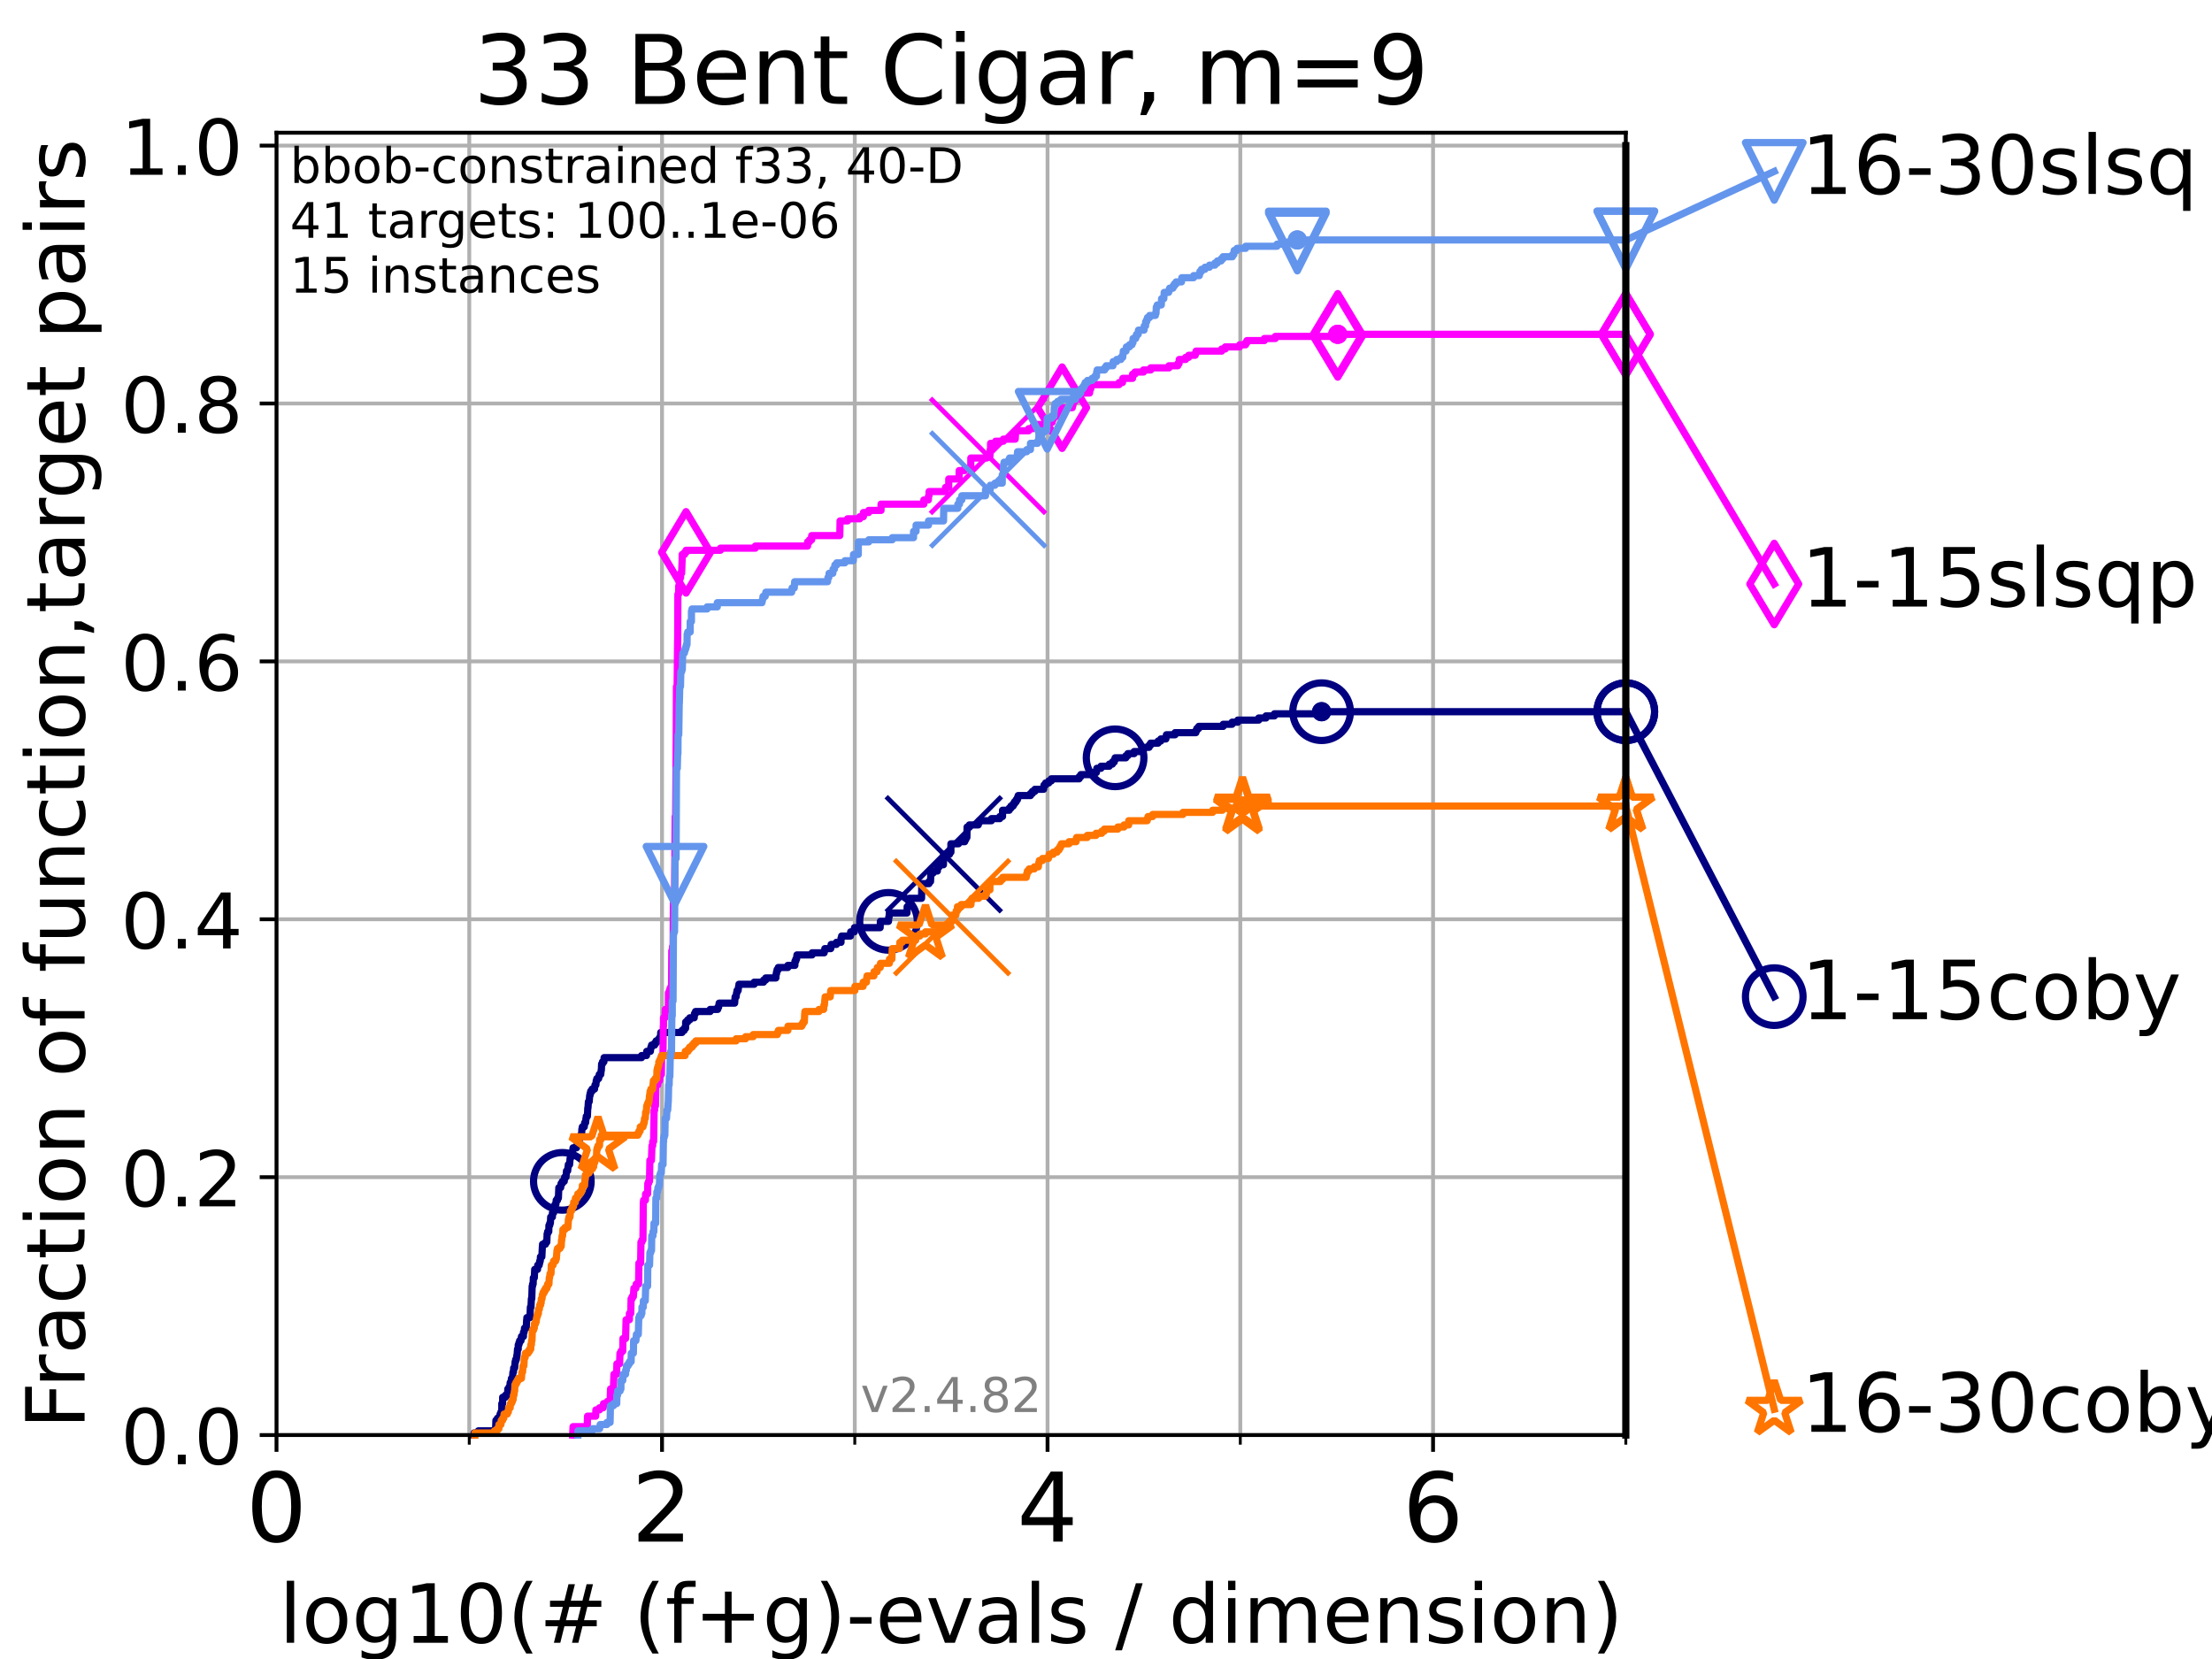<?xml version="1.0" encoding="utf-8" standalone="no"?>
<!DOCTYPE svg PUBLIC "-//W3C//DTD SVG 1.1//EN"
  "http://www.w3.org/Graphics/SVG/1.1/DTD/svg11.dtd">
<!-- Created with matplotlib (https://matplotlib.org/) -->
<svg height="345.6pt" version="1.1" viewBox="0 0 460.8 345.6" width="460.8pt" xmlns="http://www.w3.org/2000/svg" xmlns:xlink="http://www.w3.org/1999/xlink">
 <defs>
  <style type="text/css">*{stroke-linecap:butt;stroke-linejoin:round;}</style>
 </defs>
 <g id="figure_1">
  <g id="patch_1">
   <path d="M 0 345.6 
L 460.8 345.6 
L 460.8 0 
L 0 0 
z
" style="fill:#ffffff;"/>
  </g>
  <g id="axes_1">
   <g id="patch_2">
    <path d="M 57.6 298.944 
L 338.688 298.944 
L 338.688 27.648 
L 57.6 27.648 
z
" style="fill:#ffffff;"/>
   </g>
   <g id="matplotlib.axis_1">
    <g id="xtick_1">
     <g id="line2d_1">
      <path clip-path="url(#p604f0cc3e9)" d="M 57.6 298.944 
L 57.6 27.648 
" style="fill:none;stroke:#b0b0b0;stroke-linecap:square;stroke-width:0.8;"/>
     </g>
     <g id="line2d_2">
      <defs>
       <path d="M 0 0 
L 0 3.5 
" id="mb49b6af750" style="stroke:#000000;stroke-width:0.8;"/>
      </defs>
      <g>
       <use style="stroke:#000000;stroke-width:0.8;" x="57.6" xlink:href="#mb49b6af750" y="298.944"/>
      </g>
     </g>
     <g id="text_1">
      <!-- 0 -->
      <g transform="translate(51.237 321.141)scale(0.2 -0.2)">
       <defs>
        <path d="M 31.781 66.406 
Q 24.172 66.406 20.328 58.906 
Q 16.5 51.422 16.5 36.375 
Q 16.5 21.391 20.328 13.891 
Q 24.172 6.391 31.781 6.391 
Q 39.453 6.391 43.281 13.891 
Q 47.125 21.391 47.125 36.375 
Q 47.125 51.422 43.281 58.906 
Q 39.453 66.406 31.781 66.406 
z
M 31.781 74.219 
Q 44.047 74.219 50.516 64.516 
Q 56.984 54.828 56.984 36.375 
Q 56.984 17.969 50.516 8.266 
Q 44.047 -1.422 31.781 -1.422 
Q 19.531 -1.422 13.062 8.266 
Q 6.594 17.969 6.594 36.375 
Q 6.594 54.828 13.062 64.516 
Q 19.531 74.219 31.781 74.219 
z
" id="DejaVuSans-48"/>
       </defs>
       <use xlink:href="#DejaVuSans-48"/>
      </g>
     </g>
    </g>
    <g id="xtick_2">
     <g id="line2d_3">
      <path clip-path="url(#p604f0cc3e9)" d="M 137.911 298.944 
L 137.911 27.648 
" style="fill:none;stroke:#b0b0b0;stroke-linecap:square;stroke-width:0.8;"/>
     </g>
     <g id="line2d_4">
      <g>
       <use style="stroke:#000000;stroke-width:0.8;" x="137.911" xlink:href="#mb49b6af750" y="298.944"/>
      </g>
     </g>
     <g id="text_2">
      <!-- 2 -->
      <g transform="translate(131.548 321.141)scale(0.2 -0.2)">
       <defs>
        <path d="M 19.188 8.297 
L 53.609 8.297 
L 53.609 0 
L 7.328 0 
L 7.328 8.297 
Q 12.938 14.109 22.625 23.891 
Q 32.328 33.688 34.812 36.531 
Q 39.547 41.844 41.422 45.531 
Q 43.312 49.219 43.312 52.781 
Q 43.312 58.594 39.234 62.25 
Q 35.156 65.922 28.609 65.922 
Q 23.969 65.922 18.812 64.312 
Q 13.672 62.703 7.812 59.422 
L 7.812 69.391 
Q 13.766 71.781 18.938 73 
Q 24.125 74.219 28.422 74.219 
Q 39.75 74.219 46.484 68.547 
Q 53.219 62.891 53.219 53.422 
Q 53.219 48.922 51.531 44.891 
Q 49.859 40.875 45.406 35.406 
Q 44.188 33.984 37.641 27.219 
Q 31.109 20.453 19.188 8.297 
z
" id="DejaVuSans-50"/>
       </defs>
       <use xlink:href="#DejaVuSans-50"/>
      </g>
     </g>
    </g>
    <g id="xtick_3">
     <g id="line2d_5">
      <path clip-path="url(#p604f0cc3e9)" d="M 218.222 298.944 
L 218.222 27.648 
" style="fill:none;stroke:#b0b0b0;stroke-linecap:square;stroke-width:0.8;"/>
     </g>
     <g id="line2d_6">
      <g>
       <use style="stroke:#000000;stroke-width:0.8;" x="218.222" xlink:href="#mb49b6af750" y="298.944"/>
      </g>
     </g>
     <g id="text_3">
      <!-- 4 -->
      <g transform="translate(211.859 321.141)scale(0.2 -0.2)">
       <defs>
        <path d="M 37.797 64.312 
L 12.891 25.391 
L 37.797 25.391 
z
M 35.203 72.906 
L 47.609 72.906 
L 47.609 25.391 
L 58.016 25.391 
L 58.016 17.188 
L 47.609 17.188 
L 47.609 0 
L 37.797 0 
L 37.797 17.188 
L 4.891 17.188 
L 4.891 26.703 
z
" id="DejaVuSans-52"/>
       </defs>
       <use xlink:href="#DejaVuSans-52"/>
      </g>
     </g>
    </g>
    <g id="xtick_4">
     <g id="line2d_7">
      <path clip-path="url(#p604f0cc3e9)" d="M 298.533 298.944 
L 298.533 27.648 
" style="fill:none;stroke:#b0b0b0;stroke-linecap:square;stroke-width:0.8;"/>
     </g>
     <g id="line2d_8">
      <g>
       <use style="stroke:#000000;stroke-width:0.8;" x="298.533" xlink:href="#mb49b6af750" y="298.944"/>
      </g>
     </g>
     <g id="text_4">
      <!-- 6 -->
      <g transform="translate(292.17 321.141)scale(0.2 -0.2)">
       <defs>
        <path d="M 33.016 40.375 
Q 26.375 40.375 22.484 35.828 
Q 18.609 31.297 18.609 23.391 
Q 18.609 15.531 22.484 10.953 
Q 26.375 6.391 33.016 6.391 
Q 39.656 6.391 43.531 10.953 
Q 47.406 15.531 47.406 23.391 
Q 47.406 31.297 43.531 35.828 
Q 39.656 40.375 33.016 40.375 
z
M 52.594 71.297 
L 52.594 62.312 
Q 48.875 64.062 45.094 64.984 
Q 41.312 65.922 37.594 65.922 
Q 27.828 65.922 22.672 59.328 
Q 17.531 52.734 16.797 39.406 
Q 19.672 43.656 24.016 45.922 
Q 28.375 48.188 33.594 48.188 
Q 44.578 48.188 50.953 41.516 
Q 57.328 34.859 57.328 23.391 
Q 57.328 12.156 50.688 5.359 
Q 44.047 -1.422 33.016 -1.422 
Q 20.359 -1.422 13.672 8.266 
Q 6.984 17.969 6.984 36.375 
Q 6.984 53.656 15.188 63.938 
Q 23.391 74.219 37.203 74.219 
Q 40.922 74.219 44.703 73.484 
Q 48.484 72.75 52.594 71.297 
z
" id="DejaVuSans-54"/>
       </defs>
       <use xlink:href="#DejaVuSans-54"/>
      </g>
     </g>
    </g>
    <g id="xtick_5">
     <g id="line2d_9">
      <path clip-path="url(#p604f0cc3e9)" d="M 97.755 298.944 
L 97.755 27.648 
" style="fill:none;stroke:#b0b0b0;stroke-linecap:square;stroke-width:0.8;"/>
     </g>
     <g id="line2d_10">
      <defs>
       <path d="M 0 0 
L 0 2 
" id="m05d314e672" style="stroke:#000000;stroke-width:0.6;"/>
      </defs>
      <g>
       <use style="stroke:#000000;stroke-width:0.6;" x="97.755" xlink:href="#m05d314e672" y="298.944"/>
      </g>
     </g>
    </g>
    <g id="xtick_6">
     <g id="line2d_11">
      <path clip-path="url(#p604f0cc3e9)" d="M 178.066 298.944 
L 178.066 27.648 
" style="fill:none;stroke:#b0b0b0;stroke-linecap:square;stroke-width:0.8;"/>
     </g>
     <g id="line2d_12">
      <g>
       <use style="stroke:#000000;stroke-width:0.6;" x="178.066" xlink:href="#m05d314e672" y="298.944"/>
      </g>
     </g>
    </g>
    <g id="xtick_7">
     <g id="line2d_13">
      <path clip-path="url(#p604f0cc3e9)" d="M 258.377 298.944 
L 258.377 27.648 
" style="fill:none;stroke:#b0b0b0;stroke-linecap:square;stroke-width:0.8;"/>
     </g>
     <g id="line2d_14">
      <g>
       <use style="stroke:#000000;stroke-width:0.6;" x="258.377" xlink:href="#m05d314e672" y="298.944"/>
      </g>
     </g>
    </g>
    <g id="xtick_8">
     <g id="line2d_15">
      <path clip-path="url(#p604f0cc3e9)" d="M 338.688 298.944 
L 338.688 27.648 
" style="fill:none;stroke:#b0b0b0;stroke-linecap:square;stroke-width:0.8;"/>
     </g>
     <g id="line2d_16">
      <g>
       <use style="stroke:#000000;stroke-width:0.6;" x="338.688" xlink:href="#m05d314e672" y="298.944"/>
      </g>
     </g>
    </g>
    <g id="text_5">
     <!-- log10(# (f+g)-evals / dimension) -->
     <g transform="translate(58.145 342.218)scale(0.17 -0.17)">
      <defs>
       <path d="M 9.422 75.984 
L 18.406 75.984 
L 18.406 0 
L 9.422 0 
z
" id="DejaVuSans-108"/>
       <path d="M 30.609 48.391 
Q 23.391 48.391 19.188 42.75 
Q 14.984 37.109 14.984 27.297 
Q 14.984 17.484 19.156 11.844 
Q 23.344 6.203 30.609 6.203 
Q 37.797 6.203 41.984 11.859 
Q 46.188 17.531 46.188 27.297 
Q 46.188 37.016 41.984 42.703 
Q 37.797 48.391 30.609 48.391 
z
M 30.609 56 
Q 42.328 56 49.016 48.375 
Q 55.719 40.766 55.719 27.297 
Q 55.719 13.875 49.016 6.219 
Q 42.328 -1.422 30.609 -1.422 
Q 18.844 -1.422 12.172 6.219 
Q 5.516 13.875 5.516 27.297 
Q 5.516 40.766 12.172 48.375 
Q 18.844 56 30.609 56 
z
" id="DejaVuSans-111"/>
       <path d="M 45.406 27.984 
Q 45.406 37.75 41.375 43.109 
Q 37.359 48.484 30.078 48.484 
Q 22.859 48.484 18.828 43.109 
Q 14.797 37.75 14.797 27.984 
Q 14.797 18.266 18.828 12.891 
Q 22.859 7.516 30.078 7.516 
Q 37.359 7.516 41.375 12.891 
Q 45.406 18.266 45.406 27.984 
z
M 54.391 6.781 
Q 54.391 -7.172 48.188 -13.984 
Q 42 -20.797 29.203 -20.797 
Q 24.469 -20.797 20.266 -20.094 
Q 16.062 -19.391 12.109 -17.922 
L 12.109 -9.188 
Q 16.062 -11.328 19.922 -12.344 
Q 23.781 -13.375 27.781 -13.375 
Q 36.625 -13.375 41.016 -8.766 
Q 45.406 -4.156 45.406 5.172 
L 45.406 9.625 
Q 42.625 4.781 38.281 2.391 
Q 33.938 0 27.875 0 
Q 17.828 0 11.672 7.656 
Q 5.516 15.328 5.516 27.984 
Q 5.516 40.672 11.672 48.328 
Q 17.828 56 27.875 56 
Q 33.938 56 38.281 53.609 
Q 42.625 51.219 45.406 46.391 
L 45.406 54.688 
L 54.391 54.688 
z
" id="DejaVuSans-103"/>
       <path d="M 12.406 8.297 
L 28.516 8.297 
L 28.516 63.922 
L 10.984 60.406 
L 10.984 69.391 
L 28.422 72.906 
L 38.281 72.906 
L 38.281 8.297 
L 54.391 8.297 
L 54.391 0 
L 12.406 0 
z
" id="DejaVuSans-49"/>
       <path d="M 31 75.875 
Q 24.469 64.656 21.281 53.656 
Q 18.109 42.672 18.109 31.391 
Q 18.109 20.125 21.312 9.062 
Q 24.516 -2 31 -13.188 
L 23.188 -13.188 
Q 15.875 -1.703 12.234 9.375 
Q 8.594 20.453 8.594 31.391 
Q 8.594 42.281 12.203 53.312 
Q 15.828 64.359 23.188 75.875 
z
" id="DejaVuSans-40"/>
       <path d="M 51.125 44 
L 36.922 44 
L 32.812 27.688 
L 47.125 27.688 
z
M 43.797 71.781 
L 38.719 51.516 
L 52.984 51.516 
L 58.109 71.781 
L 65.922 71.781 
L 60.891 51.516 
L 76.125 51.516 
L 76.125 44 
L 58.984 44 
L 54.984 27.688 
L 70.516 27.688 
L 70.516 20.219 
L 53.078 20.219 
L 48 0 
L 40.188 0 
L 45.219 20.219 
L 30.906 20.219 
L 25.875 0 
L 18.016 0 
L 23.094 20.219 
L 7.719 20.219 
L 7.719 27.688 
L 24.906 27.688 
L 29 44 
L 13.281 44 
L 13.281 51.516 
L 30.906 51.516 
L 35.891 71.781 
z
" id="DejaVuSans-35"/>
       <path id="DejaVuSans-32"/>
       <path d="M 37.109 75.984 
L 37.109 68.5 
L 28.516 68.5 
Q 23.688 68.5 21.797 66.547 
Q 19.922 64.594 19.922 59.516 
L 19.922 54.688 
L 34.719 54.688 
L 34.719 47.703 
L 19.922 47.703 
L 19.922 0 
L 10.891 0 
L 10.891 47.703 
L 2.297 47.703 
L 2.297 54.688 
L 10.891 54.688 
L 10.891 58.5 
Q 10.891 67.625 15.141 71.797 
Q 19.391 75.984 28.609 75.984 
z
" id="DejaVuSans-102"/>
       <path d="M 46 62.703 
L 46 35.5 
L 73.188 35.5 
L 73.188 27.203 
L 46 27.203 
L 46 0 
L 37.797 0 
L 37.797 27.203 
L 10.594 27.203 
L 10.594 35.5 
L 37.797 35.5 
L 37.797 62.703 
z
" id="DejaVuSans-43"/>
       <path d="M 8.016 75.875 
L 15.828 75.875 
Q 23.141 64.359 26.781 53.312 
Q 30.422 42.281 30.422 31.391 
Q 30.422 20.453 26.781 9.375 
Q 23.141 -1.703 15.828 -13.188 
L 8.016 -13.188 
Q 14.5 -2 17.703 9.062 
Q 20.906 20.125 20.906 31.391 
Q 20.906 42.672 17.703 53.656 
Q 14.5 64.656 8.016 75.875 
z
" id="DejaVuSans-41"/>
       <path d="M 4.891 31.391 
L 31.203 31.391 
L 31.203 23.391 
L 4.891 23.391 
z
" id="DejaVuSans-45"/>
       <path d="M 56.203 29.594 
L 56.203 25.203 
L 14.891 25.203 
Q 15.484 15.922 20.484 11.062 
Q 25.484 6.203 34.422 6.203 
Q 39.594 6.203 44.453 7.469 
Q 49.312 8.734 54.109 11.281 
L 54.109 2.781 
Q 49.266 0.734 44.188 -0.344 
Q 39.109 -1.422 33.891 -1.422 
Q 20.797 -1.422 13.156 6.188 
Q 5.516 13.812 5.516 26.812 
Q 5.516 40.234 12.766 48.109 
Q 20.016 56 32.328 56 
Q 43.359 56 49.781 48.891 
Q 56.203 41.797 56.203 29.594 
z
M 47.219 32.234 
Q 47.125 39.594 43.094 43.984 
Q 39.062 48.391 32.422 48.391 
Q 24.906 48.391 20.391 44.141 
Q 15.875 39.891 15.188 32.172 
z
" id="DejaVuSans-101"/>
       <path d="M 2.984 54.688 
L 12.5 54.688 
L 29.594 8.797 
L 46.688 54.688 
L 56.203 54.688 
L 35.688 0 
L 23.484 0 
z
" id="DejaVuSans-118"/>
       <path d="M 34.281 27.484 
Q 23.391 27.484 19.188 25 
Q 14.984 22.516 14.984 16.5 
Q 14.984 11.719 18.141 8.906 
Q 21.297 6.109 26.703 6.109 
Q 34.188 6.109 38.703 11.406 
Q 43.219 16.703 43.219 25.484 
L 43.219 27.484 
z
M 52.203 31.203 
L 52.203 0 
L 43.219 0 
L 43.219 8.297 
Q 40.141 3.328 35.547 0.953 
Q 30.953 -1.422 24.312 -1.422 
Q 15.922 -1.422 10.953 3.297 
Q 6 8.016 6 15.922 
Q 6 25.141 12.172 29.828 
Q 18.359 34.516 30.609 34.516 
L 43.219 34.516 
L 43.219 35.406 
Q 43.219 41.609 39.141 45 
Q 35.062 48.391 27.688 48.391 
Q 23 48.391 18.547 47.266 
Q 14.109 46.141 10.016 43.891 
L 10.016 52.203 
Q 14.938 54.109 19.578 55.047 
Q 24.219 56 28.609 56 
Q 40.484 56 46.344 49.844 
Q 52.203 43.703 52.203 31.203 
z
" id="DejaVuSans-97"/>
       <path d="M 44.281 53.078 
L 44.281 44.578 
Q 40.484 46.531 36.375 47.5 
Q 32.281 48.484 27.875 48.484 
Q 21.188 48.484 17.844 46.438 
Q 14.5 44.391 14.5 40.281 
Q 14.5 37.156 16.891 35.375 
Q 19.281 33.594 26.516 31.984 
L 29.594 31.297 
Q 39.156 29.25 43.188 25.516 
Q 47.219 21.781 47.219 15.094 
Q 47.219 7.469 41.188 3.016 
Q 35.156 -1.422 24.609 -1.422 
Q 20.219 -1.422 15.453 -0.562 
Q 10.688 0.297 5.422 2 
L 5.422 11.281 
Q 10.406 8.688 15.234 7.391 
Q 20.062 6.109 24.812 6.109 
Q 31.156 6.109 34.562 8.281 
Q 37.984 10.453 37.984 14.406 
Q 37.984 18.062 35.516 20.016 
Q 33.062 21.969 24.703 23.781 
L 21.578 24.516 
Q 13.234 26.266 9.516 29.906 
Q 5.812 33.547 5.812 39.891 
Q 5.812 47.609 11.281 51.797 
Q 16.75 56 26.812 56 
Q 31.781 56 36.172 55.266 
Q 40.578 54.547 44.281 53.078 
z
" id="DejaVuSans-115"/>
       <path d="M 25.391 72.906 
L 33.688 72.906 
L 8.297 -9.281 
L 0 -9.281 
z
" id="DejaVuSans-47"/>
       <path d="M 45.406 46.391 
L 45.406 75.984 
L 54.391 75.984 
L 54.391 0 
L 45.406 0 
L 45.406 8.203 
Q 42.578 3.328 38.25 0.953 
Q 33.938 -1.422 27.875 -1.422 
Q 17.969 -1.422 11.734 6.484 
Q 5.516 14.406 5.516 27.297 
Q 5.516 40.188 11.734 48.094 
Q 17.969 56 27.875 56 
Q 33.938 56 38.25 53.625 
Q 42.578 51.266 45.406 46.391 
z
M 14.797 27.297 
Q 14.797 17.391 18.875 11.75 
Q 22.953 6.109 30.078 6.109 
Q 37.203 6.109 41.297 11.75 
Q 45.406 17.391 45.406 27.297 
Q 45.406 37.203 41.297 42.844 
Q 37.203 48.484 30.078 48.484 
Q 22.953 48.484 18.875 42.844 
Q 14.797 37.203 14.797 27.297 
z
" id="DejaVuSans-100"/>
       <path d="M 9.422 54.688 
L 18.406 54.688 
L 18.406 0 
L 9.422 0 
z
M 9.422 75.984 
L 18.406 75.984 
L 18.406 64.594 
L 9.422 64.594 
z
" id="DejaVuSans-105"/>
       <path d="M 52 44.188 
Q 55.375 50.25 60.062 53.125 
Q 64.75 56 71.094 56 
Q 79.641 56 84.281 50.016 
Q 88.922 44.047 88.922 33.016 
L 88.922 0 
L 79.891 0 
L 79.891 32.719 
Q 79.891 40.578 77.094 44.375 
Q 74.312 48.188 68.609 48.188 
Q 61.625 48.188 57.562 43.547 
Q 53.516 38.922 53.516 30.906 
L 53.516 0 
L 44.484 0 
L 44.484 32.719 
Q 44.484 40.625 41.703 44.406 
Q 38.922 48.188 33.109 48.188 
Q 26.219 48.188 22.156 43.531 
Q 18.109 38.875 18.109 30.906 
L 18.109 0 
L 9.078 0 
L 9.078 54.688 
L 18.109 54.688 
L 18.109 46.188 
Q 21.188 51.219 25.484 53.609 
Q 29.781 56 35.688 56 
Q 41.656 56 45.828 52.969 
Q 50 49.953 52 44.188 
z
" id="DejaVuSans-109"/>
       <path d="M 54.891 33.016 
L 54.891 0 
L 45.906 0 
L 45.906 32.719 
Q 45.906 40.484 42.875 44.328 
Q 39.844 48.188 33.797 48.188 
Q 26.516 48.188 22.312 43.547 
Q 18.109 38.922 18.109 30.906 
L 18.109 0 
L 9.078 0 
L 9.078 54.688 
L 18.109 54.688 
L 18.109 46.188 
Q 21.344 51.125 25.703 53.562 
Q 30.078 56 35.797 56 
Q 45.219 56 50.047 50.172 
Q 54.891 44.344 54.891 33.016 
z
" id="DejaVuSans-110"/>
      </defs>
      <use xlink:href="#DejaVuSans-108"/>
      <use x="27.783" xlink:href="#DejaVuSans-111"/>
      <use x="88.965" xlink:href="#DejaVuSans-103"/>
      <use x="152.441" xlink:href="#DejaVuSans-49"/>
      <use x="216.064" xlink:href="#DejaVuSans-48"/>
      <use x="279.688" xlink:href="#DejaVuSans-40"/>
      <use x="318.701" xlink:href="#DejaVuSans-35"/>
      <use x="402.49" xlink:href="#DejaVuSans-32"/>
      <use x="434.277" xlink:href="#DejaVuSans-40"/>
      <use x="473.291" xlink:href="#DejaVuSans-102"/>
      <use x="508.496" xlink:href="#DejaVuSans-43"/>
      <use x="592.285" xlink:href="#DejaVuSans-103"/>
      <use x="655.762" xlink:href="#DejaVuSans-41"/>
      <use x="694.775" xlink:href="#DejaVuSans-45"/>
      <use x="730.859" xlink:href="#DejaVuSans-101"/>
      <use x="792.383" xlink:href="#DejaVuSans-118"/>
      <use x="851.562" xlink:href="#DejaVuSans-97"/>
      <use x="912.842" xlink:href="#DejaVuSans-108"/>
      <use x="940.625" xlink:href="#DejaVuSans-115"/>
      <use x="992.725" xlink:href="#DejaVuSans-32"/>
      <use x="1024.512" xlink:href="#DejaVuSans-47"/>
      <use x="1058.203" xlink:href="#DejaVuSans-32"/>
      <use x="1089.99" xlink:href="#DejaVuSans-100"/>
      <use x="1153.467" xlink:href="#DejaVuSans-105"/>
      <use x="1181.25" xlink:href="#DejaVuSans-109"/>
      <use x="1278.662" xlink:href="#DejaVuSans-101"/>
      <use x="1340.186" xlink:href="#DejaVuSans-110"/>
      <use x="1403.564" xlink:href="#DejaVuSans-115"/>
      <use x="1455.664" xlink:href="#DejaVuSans-105"/>
      <use x="1483.447" xlink:href="#DejaVuSans-111"/>
      <use x="1544.629" xlink:href="#DejaVuSans-110"/>
      <use x="1608.008" xlink:href="#DejaVuSans-41"/>
     </g>
    </g>
   </g>
   <g id="matplotlib.axis_2">
    <g id="ytick_1">
     <g id="line2d_17">
      <path clip-path="url(#p604f0cc3e9)" d="M 57.6 298.944 
L 338.688 298.944 
" style="fill:none;stroke:#b0b0b0;stroke-linecap:square;stroke-width:0.8;"/>
     </g>
     <g id="line2d_18">
      <defs>
       <path d="M 0 0 
L -3.5 0 
" id="m2b728737e8" style="stroke:#000000;stroke-width:0.8;"/>
      </defs>
      <g>
       <use style="stroke:#000000;stroke-width:0.8;" x="57.6" xlink:href="#m2b728737e8" y="298.944"/>
      </g>
     </g>
     <g id="text_6">
      <!-- 0.0 -->
      <g transform="translate(25.155 305.023)scale(0.16 -0.16)">
       <defs>
        <path d="M 10.688 12.406 
L 21 12.406 
L 21 0 
L 10.688 0 
z
" id="DejaVuSans-46"/>
       </defs>
       <use xlink:href="#DejaVuSans-48"/>
       <use x="63.623" xlink:href="#DejaVuSans-46"/>
       <use x="95.41" xlink:href="#DejaVuSans-48"/>
      </g>
     </g>
    </g>
    <g id="ytick_2">
     <g id="line2d_19">
      <path clip-path="url(#p604f0cc3e9)" d="M 57.6 245.222 
L 338.688 245.222 
" style="fill:none;stroke:#b0b0b0;stroke-linecap:square;stroke-width:0.8;"/>
     </g>
     <g id="line2d_20">
      <g>
       <use style="stroke:#000000;stroke-width:0.8;" x="57.6" xlink:href="#m2b728737e8" y="245.222"/>
      </g>
     </g>
     <g id="text_7">
      <!-- 0.2 -->
      <g transform="translate(25.155 251.301)scale(0.16 -0.16)">
       <use xlink:href="#DejaVuSans-48"/>
       <use x="63.623" xlink:href="#DejaVuSans-46"/>
       <use x="95.41" xlink:href="#DejaVuSans-50"/>
      </g>
     </g>
    </g>
    <g id="ytick_3">
     <g id="line2d_21">
      <path clip-path="url(#p604f0cc3e9)" d="M 57.6 191.5 
L 338.688 191.5 
" style="fill:none;stroke:#b0b0b0;stroke-linecap:square;stroke-width:0.8;"/>
     </g>
     <g id="line2d_22">
      <g>
       <use style="stroke:#000000;stroke-width:0.8;" x="57.6" xlink:href="#m2b728737e8" y="191.5"/>
      </g>
     </g>
     <g id="text_8">
      <!-- 0.4 -->
      <g transform="translate(25.155 197.579)scale(0.16 -0.16)">
       <use xlink:href="#DejaVuSans-48"/>
       <use x="63.623" xlink:href="#DejaVuSans-46"/>
       <use x="95.41" xlink:href="#DejaVuSans-52"/>
      </g>
     </g>
    </g>
    <g id="ytick_4">
     <g id="line2d_23">
      <path clip-path="url(#p604f0cc3e9)" d="M 57.6 137.778 
L 338.688 137.778 
" style="fill:none;stroke:#b0b0b0;stroke-linecap:square;stroke-width:0.8;"/>
     </g>
     <g id="line2d_24">
      <g>
       <use style="stroke:#000000;stroke-width:0.8;" x="57.6" xlink:href="#m2b728737e8" y="137.778"/>
      </g>
     </g>
     <g id="text_9">
      <!-- 0.6 -->
      <g transform="translate(25.155 143.857)scale(0.16 -0.16)">
       <use xlink:href="#DejaVuSans-48"/>
       <use x="63.623" xlink:href="#DejaVuSans-46"/>
       <use x="95.41" xlink:href="#DejaVuSans-54"/>
      </g>
     </g>
    </g>
    <g id="ytick_5">
     <g id="line2d_25">
      <path clip-path="url(#p604f0cc3e9)" d="M 57.6 84.056 
L 338.688 84.056 
" style="fill:none;stroke:#b0b0b0;stroke-linecap:square;stroke-width:0.8;"/>
     </g>
     <g id="line2d_26">
      <g>
       <use style="stroke:#000000;stroke-width:0.8;" x="57.6" xlink:href="#m2b728737e8" y="84.056"/>
      </g>
     </g>
     <g id="text_10">
      <!-- 0.8 -->
      <g transform="translate(25.155 90.135)scale(0.16 -0.16)">
       <defs>
        <path d="M 31.781 34.625 
Q 24.75 34.625 20.719 30.859 
Q 16.703 27.094 16.703 20.516 
Q 16.703 13.922 20.719 10.156 
Q 24.75 6.391 31.781 6.391 
Q 38.812 6.391 42.859 10.172 
Q 46.922 13.969 46.922 20.516 
Q 46.922 27.094 42.891 30.859 
Q 38.875 34.625 31.781 34.625 
z
M 21.922 38.812 
Q 15.578 40.375 12.031 44.719 
Q 8.5 49.078 8.5 55.328 
Q 8.5 64.062 14.719 69.141 
Q 20.953 74.219 31.781 74.219 
Q 42.672 74.219 48.875 69.141 
Q 55.078 64.062 55.078 55.328 
Q 55.078 49.078 51.531 44.719 
Q 48 40.375 41.703 38.812 
Q 48.828 37.156 52.797 32.312 
Q 56.781 27.484 56.781 20.516 
Q 56.781 9.906 50.312 4.234 
Q 43.844 -1.422 31.781 -1.422 
Q 19.734 -1.422 13.25 4.234 
Q 6.781 9.906 6.781 20.516 
Q 6.781 27.484 10.781 32.312 
Q 14.797 37.156 21.922 38.812 
z
M 18.312 54.391 
Q 18.312 48.734 21.844 45.562 
Q 25.391 42.391 31.781 42.391 
Q 38.141 42.391 41.719 45.562 
Q 45.312 48.734 45.312 54.391 
Q 45.312 60.062 41.719 63.234 
Q 38.141 66.406 31.781 66.406 
Q 25.391 66.406 21.844 63.234 
Q 18.312 60.062 18.312 54.391 
z
" id="DejaVuSans-56"/>
       </defs>
       <use xlink:href="#DejaVuSans-48"/>
       <use x="63.623" xlink:href="#DejaVuSans-46"/>
       <use x="95.41" xlink:href="#DejaVuSans-56"/>
      </g>
     </g>
    </g>
    <g id="ytick_6">
     <g id="line2d_27">
      <path clip-path="url(#p604f0cc3e9)" d="M 57.6 30.334 
L 338.688 30.334 
" style="fill:none;stroke:#b0b0b0;stroke-linecap:square;stroke-width:0.8;"/>
     </g>
     <g id="line2d_28">
      <g>
       <use style="stroke:#000000;stroke-width:0.8;" x="57.6" xlink:href="#m2b728737e8" y="30.334"/>
      </g>
     </g>
     <g id="text_11">
      <!-- 1.0 -->
      <g transform="translate(25.155 36.413)scale(0.16 -0.16)">
       <use xlink:href="#DejaVuSans-49"/>
       <use x="63.623" xlink:href="#DejaVuSans-46"/>
       <use x="95.41" xlink:href="#DejaVuSans-48"/>
      </g>
     </g>
    </g>
    <g id="text_12">
     <!-- Fraction of function,target pairs -->
     <g transform="translate(17.62 297.681)rotate(-90)scale(0.17 -0.17)">
      <defs>
       <path d="M 9.812 72.906 
L 51.703 72.906 
L 51.703 64.594 
L 19.672 64.594 
L 19.672 43.109 
L 48.578 43.109 
L 48.578 34.812 
L 19.672 34.812 
L 19.672 0 
L 9.812 0 
z
" id="DejaVuSans-70"/>
       <path d="M 41.109 46.297 
Q 39.594 47.172 37.812 47.578 
Q 36.031 48 33.891 48 
Q 26.266 48 22.188 43.047 
Q 18.109 38.094 18.109 28.812 
L 18.109 0 
L 9.078 0 
L 9.078 54.688 
L 18.109 54.688 
L 18.109 46.188 
Q 20.953 51.172 25.484 53.578 
Q 30.031 56 36.531 56 
Q 37.453 56 38.578 55.875 
Q 39.703 55.766 41.062 55.516 
z
" id="DejaVuSans-114"/>
       <path d="M 48.781 52.594 
L 48.781 44.188 
Q 44.969 46.297 41.141 47.344 
Q 37.312 48.391 33.406 48.391 
Q 24.656 48.391 19.812 42.844 
Q 14.984 37.312 14.984 27.297 
Q 14.984 17.281 19.812 11.734 
Q 24.656 6.203 33.406 6.203 
Q 37.312 6.203 41.141 7.25 
Q 44.969 8.297 48.781 10.406 
L 48.781 2.094 
Q 45.016 0.344 40.984 -0.531 
Q 36.969 -1.422 32.422 -1.422 
Q 20.062 -1.422 12.781 6.344 
Q 5.516 14.109 5.516 27.297 
Q 5.516 40.672 12.859 48.328 
Q 20.219 56 33.016 56 
Q 37.156 56 41.109 55.141 
Q 45.062 54.297 48.781 52.594 
z
" id="DejaVuSans-99"/>
       <path d="M 18.312 70.219 
L 18.312 54.688 
L 36.812 54.688 
L 36.812 47.703 
L 18.312 47.703 
L 18.312 18.016 
Q 18.312 11.328 20.141 9.422 
Q 21.969 7.516 27.594 7.516 
L 36.812 7.516 
L 36.812 0 
L 27.594 0 
Q 17.188 0 13.234 3.875 
Q 9.281 7.766 9.281 18.016 
L 9.281 47.703 
L 2.688 47.703 
L 2.688 54.688 
L 9.281 54.688 
L 9.281 70.219 
z
" id="DejaVuSans-116"/>
       <path d="M 8.5 21.578 
L 8.5 54.688 
L 17.484 54.688 
L 17.484 21.922 
Q 17.484 14.156 20.5 10.266 
Q 23.531 6.391 29.594 6.391 
Q 36.859 6.391 41.078 11.031 
Q 45.312 15.672 45.312 23.688 
L 45.312 54.688 
L 54.297 54.688 
L 54.297 0 
L 45.312 0 
L 45.312 8.406 
Q 42.047 3.422 37.719 1 
Q 33.406 -1.422 27.688 -1.422 
Q 18.266 -1.422 13.375 4.438 
Q 8.5 10.297 8.5 21.578 
z
M 31.109 56 
z
" id="DejaVuSans-117"/>
       <path d="M 11.719 12.406 
L 22.016 12.406 
L 22.016 4 
L 14.016 -11.625 
L 7.719 -11.625 
L 11.719 4 
z
" id="DejaVuSans-44"/>
       <path d="M 18.109 8.203 
L 18.109 -20.797 
L 9.078 -20.797 
L 9.078 54.688 
L 18.109 54.688 
L 18.109 46.391 
Q 20.953 51.266 25.266 53.625 
Q 29.594 56 35.594 56 
Q 45.562 56 51.781 48.094 
Q 58.016 40.188 58.016 27.297 
Q 58.016 14.406 51.781 6.484 
Q 45.562 -1.422 35.594 -1.422 
Q 29.594 -1.422 25.266 0.953 
Q 20.953 3.328 18.109 8.203 
z
M 48.688 27.297 
Q 48.688 37.203 44.609 42.844 
Q 40.531 48.484 33.406 48.484 
Q 26.266 48.484 22.188 42.844 
Q 18.109 37.203 18.109 27.297 
Q 18.109 17.391 22.188 11.75 
Q 26.266 6.109 33.406 6.109 
Q 40.531 6.109 44.609 11.75 
Q 48.688 17.391 48.688 27.297 
z
" id="DejaVuSans-112"/>
      </defs>
      <use xlink:href="#DejaVuSans-70"/>
      <use x="50.27" xlink:href="#DejaVuSans-114"/>
      <use x="91.383" xlink:href="#DejaVuSans-97"/>
      <use x="152.662" xlink:href="#DejaVuSans-99"/>
      <use x="207.643" xlink:href="#DejaVuSans-116"/>
      <use x="246.852" xlink:href="#DejaVuSans-105"/>
      <use x="274.635" xlink:href="#DejaVuSans-111"/>
      <use x="335.816" xlink:href="#DejaVuSans-110"/>
      <use x="399.195" xlink:href="#DejaVuSans-32"/>
      <use x="430.982" xlink:href="#DejaVuSans-111"/>
      <use x="492.164" xlink:href="#DejaVuSans-102"/>
      <use x="527.369" xlink:href="#DejaVuSans-32"/>
      <use x="559.156" xlink:href="#DejaVuSans-102"/>
      <use x="594.361" xlink:href="#DejaVuSans-117"/>
      <use x="657.74" xlink:href="#DejaVuSans-110"/>
      <use x="721.119" xlink:href="#DejaVuSans-99"/>
      <use x="776.1" xlink:href="#DejaVuSans-116"/>
      <use x="815.309" xlink:href="#DejaVuSans-105"/>
      <use x="843.092" xlink:href="#DejaVuSans-111"/>
      <use x="904.273" xlink:href="#DejaVuSans-110"/>
      <use x="967.652" xlink:href="#DejaVuSans-44"/>
      <use x="999.439" xlink:href="#DejaVuSans-116"/>
      <use x="1038.648" xlink:href="#DejaVuSans-97"/>
      <use x="1099.928" xlink:href="#DejaVuSans-114"/>
      <use x="1139.291" xlink:href="#DejaVuSans-103"/>
      <use x="1202.768" xlink:href="#DejaVuSans-101"/>
      <use x="1264.291" xlink:href="#DejaVuSans-116"/>
      <use x="1303.5" xlink:href="#DejaVuSans-32"/>
      <use x="1335.287" xlink:href="#DejaVuSans-112"/>
      <use x="1398.764" xlink:href="#DejaVuSans-97"/>
      <use x="1460.043" xlink:href="#DejaVuSans-105"/>
      <use x="1487.826" xlink:href="#DejaVuSans-114"/>
      <use x="1528.939" xlink:href="#DejaVuSans-115"/>
     </g>
    </g>
   </g>
   <g id="line2d_29">
    <defs>
     <path d="M 0 1.5 
C 0.398 1.5 0.779 1.342 1.061 1.061 
C 1.342 0.779 1.5 0.398 1.5 0 
C 1.5 -0.398 1.342 -0.779 1.061 -1.061 
C 0.779 -1.342 0.398 -1.5 0 -1.5 
C -0.398 -1.5 -0.779 -1.342 -1.061 -1.061 
C -1.342 -0.779 -1.5 -0.398 -1.5 0 
C -1.5 0.398 -1.342 0.779 -1.061 1.061 
C -0.779 1.342 -0.398 1.5 0 1.5 
z
" id="mef10eb6024" style="stroke:#000080;"/>
    </defs>
    <g>
     <use style="fill:#000080;stroke:#000080;" x="275.314" xlink:href="#mef10eb6024" y="148.26"/>
     <use style="fill:#000080;stroke:#000080;" x="275.314" xlink:href="#mef10eb6024" y="148.26"/>
    </g>
   </g>
   <g id="line2d_30">
    <path d="M 98.772 298.944 
L 98.772 298.507 
L 99.654 298.507 
L 99.654 298.07 
L 103.118 298.07 
L 103.118 297.634 
L 103.246 297.634 
L 103.309 295.887 
L 103.623 295.887 
L 103.623 295.45 
L 104.054 295.45 
L 104.054 295.013 
L 104.175 295.013 
L 104.175 294.576 
L 104.355 294.576 
L 104.355 294.14 
L 104.533 294.14 
L 104.533 292.393 
L 104.71 292.393 
L 104.71 291.082 
L 105.285 291.082 
L 105.285 290.645 
L 105.733 290.645 
L 105.788 289.335 
L 106.061 289.335 
L 106.061 288.898 
L 106.222 288.898 
L 106.276 288.025 
L 106.436 288.025 
L 106.541 287.151 
L 106.751 287.151 
L 106.855 285.841 
L 106.958 285.841 
L 107.009 284.968 
L 107.213 284.968 
L 107.314 283.657 
L 107.415 283.657 
L 107.415 283.22 
L 107.564 283.22 
L 107.664 282.347 
L 107.713 282.347 
L 107.811 281.037 
L 107.957 281.037 
L 107.957 280.163 
L 108.103 280.163 
L 108.103 279.726 
L 108.247 279.726 
L 108.247 279.29 
L 108.531 279.29 
L 108.625 278.416 
L 109.04 278.416 
L 109.04 277.543 
L 109.177 277.543 
L 109.267 276.669 
L 109.624 276.669 
L 109.712 274.922 
L 109.756 274.922 
L 109.756 274.485 
L 110.401 274.485 
L 110.485 272.301 
L 110.611 272.301 
L 110.694 270.554 
L 110.777 270.554 
L 110.86 267.934 
L 110.942 267.934 
L 110.942 267.497 
L 111.064 267.497 
L 111.105 266.187 
L 111.306 266.187 
L 111.386 264.44 
L 111.975 264.44 
L 112.013 263.566 
L 112.319 263.566 
L 112.319 263.129 
L 112.432 263.129 
L 112.432 262.693 
L 112.544 262.693 
L 112.581 261.819 
L 112.877 261.819 
L 112.987 259.635 
L 113.023 259.635 
L 113.023 259.198 
L 113.63 259.198 
L 113.63 258.762 
L 113.908 258.762 
L 113.977 257.015 
L 114.08 257.015 
L 114.08 256.578 
L 114.318 256.578 
L 114.352 255.268 
L 114.519 255.268 
L 114.519 254.831 
L 114.652 254.831 
L 114.718 253.521 
L 115.077 253.521 
L 115.077 252.647 
L 115.333 252.647 
L 115.365 251.337 
L 115.618 251.337 
L 115.618 250.9 
L 115.804 250.9 
L 115.866 250.026 
L 116.142 250.026 
L 116.142 249.59 
L 116.323 249.59 
L 116.413 247.406 
L 116.798 247.406 
L 116.885 246.532 
L 117.145 246.532 
L 117.145 246.096 
L 117.542 246.096 
L 117.626 245.222 
L 117.903 245.222 
L 118.013 243.912 
L 118.257 243.912 
L 118.337 243.038 
L 118.391 243.038 
L 118.391 242.601 
L 118.656 242.601 
L 118.761 241.291 
L 118.865 241.291 
L 118.865 240.854 
L 119.148 240.854 
L 119.148 239.981 
L 119.276 239.981 
L 119.377 239.107 
L 120.094 239.107 
L 120.094 238.671 
L 120.287 238.671 
L 120.335 237.797 
L 120.454 237.797 
L 120.454 237.36 
L 120.736 237.36 
L 120.736 236.924 
L 120.945 236.924 
L 120.945 236.487 
L 121.151 236.487 
L 121.219 235.176 
L 121.31 235.176 
L 121.31 234.74 
L 121.712 234.74 
L 121.8 233.866 
L 121.997 233.866 
L 122.062 232.993 
L 122.127 232.993 
L 122.127 232.556 
L 122.362 232.556 
L 122.447 230.809 
L 122.489 230.809 
L 122.573 229.499 
L 122.741 229.499 
L 122.844 228.188 
L 122.927 228.188 
L 122.927 227.751 
L 123.05 227.751 
L 123.05 227.315 
L 123.334 227.315 
L 123.334 226.878 
L 123.849 226.878 
L 123.947 226.004 
L 124.14 226.004 
L 124.197 225.131 
L 124.331 225.131 
L 124.331 224.694 
L 124.707 224.694 
L 124.707 224.257 
L 124.836 224.257 
L 124.836 223.821 
L 125.147 223.821 
L 125.238 222.947 
L 125.274 222.947 
L 125.328 221.637 
L 125.506 221.637 
L 125.506 221.2 
L 125.805 221.2 
L 125.84 220.326 
L 133.65 220.326 
L 133.65 219.89 
L 134.677 219.89 
L 134.719 219.016 
L 135.487 219.016 
L 135.587 218.143 
L 135.736 218.143 
L 135.736 217.706 
L 136.386 217.706 
L 136.386 217.269 
L 136.687 217.269 
L 136.687 216.832 
L 137.222 216.832 
L 137.222 216.396 
L 137.501 216.396 
L 137.501 215.959 
L 137.616 215.959 
L 137.643 215.085 
L 142.083 215.085 
L 142.083 214.649 
L 142.53 214.649 
L 142.53 214.212 
L 142.822 214.212 
L 142.835 212.901 
L 143.238 212.901 
L 143.238 212.465 
L 143.688 212.465 
L 143.688 212.028 
L 144.615 212.028 
L 144.668 211.154 
L 144.886 211.154 
L 144.886 210.718 
L 147.937 210.718 
L 147.937 210.281 
L 149.508 210.281 
L 149.508 209.844 
L 149.7 209.844 
L 149.806 208.971 
L 153.04 208.971 
L 153.138 207.66 
L 153.348 207.66 
L 153.442 206.787 
L 153.527 206.787 
L 153.527 206.35 
L 153.768 206.35 
L 153.862 205.476 
L 153.936 205.476 
L 153.936 205.04 
L 157.118 205.04 
L 157.118 204.603 
L 159.058 204.603 
L 159.058 204.166 
L 159.503 204.166 
L 159.503 203.729 
L 161.632 203.729 
L 161.69 202.856 
L 161.768 202.856 
L 161.768 202.419 
L 161.883 202.419 
L 161.883 201.982 
L 162.13 201.982 
L 162.13 201.546 
L 164.125 201.546 
L 164.125 201.109 
L 165.588 201.109 
L 165.6 200.235 
L 165.783 200.235 
L 165.783 199.799 
L 165.948 199.799 
L 166.017 198.925 
L 169.181 198.925 
L 169.181 198.488 
L 171.688 198.488 
L 171.688 198.052 
L 171.827 198.052 
L 171.827 197.615 
L 173.06 197.615 
L 173.137 196.741 
L 174.239 196.741 
L 174.239 196.304 
L 175.198 196.304 
L 175.198 195.431 
L 175.322 195.431 
L 175.322 194.994 
L 177.171 194.994 
L 177.21 194.121 
L 177.987 194.121 
L 177.998 193.247 
L 183.352 193.247 
L 183.397 191.937 
L 185.09 191.937 
L 185.143 191.063 
L 185.211 191.063 
L 185.266 190.19 
L 188.947 190.19 
L 188.978 188.879 
L 189.385 188.879 
L 189.425 187.132 
L 191.978 187.132 
L 192.03 184.075 
L 193.522 184.075 
L 193.522 183.638 
L 193.847 183.638 
L 193.909 181.891 
L 194.373 181.891 
L 194.373 181.454 
L 195.275 181.454 
L 195.313 180.581 
L 195.651 180.581 
L 195.651 180.144 
L 196.535 180.144 
L 196.602 177.96 
L 197.816 177.96 
L 197.816 177.524 
L 198.089 177.524 
L 198.089 175.777 
L 199.675 175.777 
L 199.675 175.34 
L 200.967 175.34 
L 200.967 174.903 
L 201.196 174.903 
L 201.196 174.466 
L 201.419 174.466 
L 201.462 172.282 
L 201.935 172.282 
L 201.935 171.846 
L 203.793 171.846 
L 203.793 171.409 
L 203.986 171.409 
L 203.986 170.972 
L 206.531 170.972 
L 206.531 170.535 
L 208.28 170.535 
L 208.28 170.099 
L 208.847 170.099 
L 208.847 168.788 
L 210.24 168.788 
L 210.24 168.352 
L 210.592 168.352 
L 210.592 167.915 
L 211.053 167.915 
L 211.053 167.478 
L 211.333 167.478 
L 211.333 167.041 
L 211.675 167.041 
L 211.675 166.604 
L 211.945 166.604 
L 211.945 166.168 
L 212.104 166.168 
L 212.104 165.731 
L 214.67 165.731 
L 214.67 165.294 
L 215.065 165.294 
L 215.065 164.857 
L 215.593 164.857 
L 215.593 164.421 
L 217.408 164.421 
L 217.483 163.547 
L 217.808 163.547 
L 217.808 163.11 
L 218.482 163.11 
L 218.482 162.674 
L 219.015 162.674 
L 219.015 162.237 
L 224.81 162.237 
L 224.81 161.8 
L 225.15 161.8 
L 225.15 161.363 
L 227.653 161.363 
L 227.653 160.927 
L 228.398 160.927 
L 228.487 160.053 
L 229.352 160.053 
L 229.352 159.616 
L 231.086 159.616 
L 231.086 159.179 
L 231.731 159.179 
L 231.731 158.743 
L 232.116 158.743 
L 232.116 158.306 
L 232.296 158.306 
L 232.296 157.869 
L 234.541 157.869 
L 234.541 157.432 
L 234.948 157.432 
L 234.948 156.996 
L 236.257 156.996 
L 236.257 156.559 
L 237.963 156.559 
L 237.963 156.122 
L 238.249 156.122 
L 238.249 155.685 
L 239.372 155.685 
L 239.372 155.249 
L 239.684 155.249 
L 239.684 154.812 
L 241.255 154.812 
L 241.255 154.375 
L 241.812 154.375 
L 241.812 153.938 
L 242.874 153.938 
L 242.979 153.065 
L 244.784 153.065 
L 244.784 152.628 
L 249.117 152.628 
L 249.117 152.191 
L 249.32 152.191 
L 249.32 151.755 
L 249.719 151.755 
L 249.719 151.318 
L 254.812 151.318 
L 254.812 150.881 
L 256.663 150.881 
L 256.663 150.444 
L 257.853 150.444 
L 257.853 150.007 
L 262.214 150.007 
L 262.214 149.571 
L 263.728 149.571 
L 263.728 149.134 
L 265.487 149.134 
L 265.487 148.697 
L 275.314 148.697 
L 275.314 148.26 
L 338.688 148.26 
L 338.688 148.26 
" style="fill:none;stroke:#000080;stroke-linecap:square;stroke-width:1.5;"/>
   </g>
   <g id="line2d_31">
    <defs>
     <path d="M 0 6 
C 1.591 6 3.117 5.368 4.243 4.243 
C 5.368 3.117 6 1.591 6 0 
C 6 -1.591 5.368 -3.117 4.243 -4.243 
C 3.117 -5.368 1.591 -6 0 -6 
C -1.591 -6 -3.117 -5.368 -4.243 -4.243 
C -5.368 -3.117 -6 -1.591 -6 0 
C -6 1.591 -5.368 3.117 -4.243 4.243 
C -3.117 5.368 -1.591 6 0 6 
z
" id="m9e4a2a2e4c" style="stroke:#000080;stroke-width:1.5;"/>
    </defs>
    <g>
     <use style="fill-opacity:0;stroke:#000080;stroke-width:1.5;" x="117.145" xlink:href="#m9e4a2a2e4c" y="246.096"/>
     <use style="fill-opacity:0;stroke:#000080;stroke-width:1.5;" x="185.09" xlink:href="#m9e4a2a2e4c" y="191.937"/>
     <use style="fill-opacity:0;stroke:#000080;stroke-width:1.5;" x="232.296" xlink:href="#m9e4a2a2e4c" y="157.869"/>
     <use style="fill-opacity:0;stroke:#000080;stroke-width:1.5;" x="275.314" xlink:href="#m9e4a2a2e4c" y="148.26"/>
     <use style="fill-opacity:0;stroke:#000080;stroke-width:1.5;" x="338.688" xlink:href="#m9e4a2a2e4c" y="148.26"/>
    </g>
   </g>
   <g id="line2d_32">
    <path style="fill:none;stroke:#000080;stroke-linecap:square;stroke-width:1.5;"/>
    <g/>
   </g>
   <g id="line2d_33">
    <path clip-path="url(#p604f0cc3e9)" d="M 196.605 177.96 
" style="fill:none;stroke:#000080;stroke-linecap:square;stroke-width:1.5;"/>
    <defs>
     <path d="M -12 12 
L 12 -12 
M -12 -12 
L 12 12 
" id="m2da7d08890" style="stroke:#000080;"/>
    </defs>
    <g clip-path="url(#p604f0cc3e9)">
     <use style="fill:#000080;stroke:#000080;" x="196.605" xlink:href="#m2da7d08890" y="177.96"/>
    </g>
   </g>
   <g id="line2d_34">
    <defs>
     <path d="M 0 1.5 
C 0.398 1.5 0.779 1.342 1.061 1.061 
C 1.342 0.779 1.5 0.398 1.5 0 
C 1.5 -0.398 1.342 -0.779 1.061 -1.061 
C 0.779 -1.342 0.398 -1.5 0 -1.5 
C -0.398 -1.5 -0.779 -1.342 -1.061 -1.061 
C -1.342 -0.779 -1.5 -0.398 -1.5 0 
C -1.5 0.398 -1.342 0.779 -1.061 1.061 
C -0.779 1.342 -0.398 1.5 0 1.5 
z
" id="m59ae685ae5" style="stroke:#ff00ff;"/>
    </defs>
    <g>
     <use style="fill:#ff00ff;stroke:#ff00ff;" x="278.682" xlink:href="#m59ae685ae5" y="69.643"/>
     <use style="fill:#ff00ff;stroke:#ff00ff;" x="278.682" xlink:href="#m59ae685ae5" y="69.643"/>
    </g>
   </g>
   <g id="line2d_35">
    <path d="M 119.301 298.944 
L 119.377 297.197 
L 122.33 297.197 
L 122.394 295.013 
L 124.092 295.013 
L 124.13 293.703 
L 124.892 293.703 
L 124.892 293.266 
L 125.656 293.266 
L 125.727 292.393 
L 126.507 292.393 
L 126.507 291.956 
L 127.108 291.956 
L 127.189 289.335 
L 127.784 289.335 
L 127.892 286.278 
L 128.449 286.278 
L 128.509 284.094 
L 129.075 284.094 
L 129.147 281.91 
L 129.362 281.91 
L 129.362 281.473 
L 129.735 281.473 
L 129.763 278.853 
L 130.318 278.853 
L 130.425 274.922 
L 131.115 274.922 
L 131.115 273.612 
L 131.402 273.612 
L 131.465 270.554 
L 131.678 270.554 
L 131.678 270.118 
L 131.944 270.118 
L 132.054 268.371 
L 132.458 268.371 
L 132.53 267.497 
L 133.027 267.497 
L 133.096 263.129 
L 133.454 263.129 
L 133.522 258.762 
L 133.723 258.762 
L 133.723 258.325 
L 133.937 258.325 
L 134.014 250.463 
L 134.068 250.463 
L 134.068 250.026 
L 134.45 250.026 
L 134.492 248.716 
L 134.907 248.716 
L 134.948 246.532 
L 135.113 246.532 
L 135.113 246.096 
L 135.301 246.096 
L 135.382 241.728 
L 135.706 241.728 
L 135.815 238.671 
L 135.971 238.671 
L 135.971 237.797 
L 136.16 237.797 
L 136.266 231.246 
L 136.381 231.246 
L 136.381 230.372 
L 136.547 230.372 
L 136.641 226.004 
L 137.026 226.004 
L 137.026 225.131 
L 137.402 225.131 
L 137.474 223.821 
L 137.78 223.821 
L 137.823 219.89 
L 138.106 219.89 
L 138.175 213.775 
L 138.218 213.775 
L 138.218 212.028 
L 138.528 212.028 
L 138.586 210.281 
L 139.237 210.281 
L 139.253 206.787 
L 139.446 206.787 
L 139.446 206.35 
L 139.577 206.35 
L 139.577 205.913 
L 139.782 205.913 
L 139.782 205.476 
L 139.895 205.476 
L 139.942 198.052 
L 140.104 198.052 
L 140.104 197.178 
L 140.223 197.178 
L 140.276 188.006 
L 140.435 188.006 
L 140.544 184.512 
L 140.552 184.512 
L 140.656 170.099 
L 140.753 170.099 
L 140.86 154.812 
L 140.867 154.812 
L 140.922 143.019 
L 141.058 143.019 
L 141.163 133.41 
L 141.177 133.41 
L 141.214 123.802 
L 141.372 123.802 
L 141.386 122.055 
L 141.51 122.055 
L 141.51 120.744 
L 141.634 120.744 
L 141.634 120.307 
L 141.781 120.307 
L 141.781 119.434 
L 141.99 119.434 
L 142.096 116.813 
L 142.103 116.813 
L 142.113 115.503 
L 142.613 115.503 
L 142.613 115.066 
L 142.917 115.066 
L 142.917 114.63 
L 150.077 114.63 
L 150.077 114.193 
L 157.348 114.193 
L 157.348 113.756 
L 168.234 113.756 
L 168.234 112.883 
L 168.636 112.883 
L 168.636 112.446 
L 169.088 112.446 
L 169.088 111.572 
L 174.943 111.572 
L 175.002 108.515 
L 176.558 108.515 
L 176.558 108.078 
L 179.105 108.078 
L 179.105 107.641 
L 179.856 107.641 
L 179.856 106.768 
L 180.959 106.768 
L 180.959 106.331 
L 183.535 106.331 
L 183.537 105.021 
L 192.453 105.021 
L 192.454 104.147 
L 193.394 104.147 
L 193.442 103.274 
L 193.525 103.274 
L 193.541 102.4 
L 196.962 102.4 
L 196.975 101.527 
L 197.639 101.527 
L 197.639 99.78 
L 199.797 99.78 
L 199.809 98.033 
L 200.953 98.033 
L 200.953 97.596 
L 202.239 97.596 
L 202.24 95.412 
L 205.574 95.412 
L 205.574 94.975 
L 206.226 94.975 
L 206.269 93.665 
L 206.354 93.665 
L 206.354 92.355 
L 207.396 92.355 
L 207.396 91.918 
L 209.013 91.918 
L 209.013 91.481 
L 211.486 91.481 
L 211.595 89.734 
L 214.293 89.734 
L 214.293 89.297 
L 215.145 89.297 
L 215.145 88.86 
L 216.051 88.86 
L 216.051 88.424 
L 218.551 88.424 
L 218.551 87.987 
L 219.18 87.987 
L 219.18 87.55 
L 219.31 87.55 
L 219.31 87.113 
L 219.566 87.113 
L 219.566 86.677 
L 220.962 86.677 
L 221.071 85.366 
L 221.259 85.366 
L 221.259 84.93 
L 223.383 84.93 
L 223.383 84.493 
L 223.509 84.493 
L 223.51 83.619 
L 223.94 83.619 
L 223.94 83.183 
L 224.41 83.183 
L 224.41 82.746 
L 225.011 82.746 
L 225.094 81.872 
L 226.981 81.872 
L 227.073 80.999 
L 227.231 80.999 
L 227.241 80.125 
L 233.125 80.125 
L 233.125 79.688 
L 233.841 79.688 
L 233.906 78.815 
L 235.933 78.815 
L 235.933 77.941 
L 236.434 77.941 
L 236.434 77.505 
L 238.206 77.505 
L 238.206 77.068 
L 239.717 77.068 
L 239.717 76.631 
L 243.518 76.631 
L 243.518 76.194 
L 245.354 76.194 
L 245.354 75.758 
L 245.617 75.758 
L 245.658 74.884 
L 246.983 74.884 
L 246.983 74.447 
L 247.621 74.447 
L 247.621 74.011 
L 248.986 74.011 
L 248.986 73.574 
L 249.159 73.574 
L 249.159 73.137 
L 254.506 73.137 
L 254.506 72.7 
L 255.253 72.7 
L 255.253 72.263 
L 258.245 72.263 
L 258.245 71.827 
L 259.476 71.827 
L 259.476 71.39 
L 259.759 71.39 
L 259.759 70.953 
L 263.39 70.953 
L 263.39 70.516 
L 265.675 70.516 
L 265.675 70.08 
L 278.682 70.08 
L 278.682 69.643 
L 338.688 69.643 
L 338.688 69.643 
" style="fill:none;stroke:#ff00ff;stroke-linecap:square;stroke-width:1.5;"/>
   </g>
   <g id="line2d_36">
    <defs>
     <path d="M -0 8.485 
L 5.091 0 
L 0 -8.485 
L -5.091 -0 
z
" id="m86ad1e2319" style="stroke:#ff00ff;stroke-linejoin:miter;stroke-width:1.5;"/>
    </defs>
    <g>
     <use style="fill-opacity:0;stroke:#ff00ff;stroke-linejoin:miter;stroke-width:1.5;" x="142.917" xlink:href="#m86ad1e2319" y="115.066"/>
     <use style="fill-opacity:0;stroke:#ff00ff;stroke-linejoin:miter;stroke-width:1.5;" x="221.259" xlink:href="#m86ad1e2319" y="84.93"/>
     <use style="fill-opacity:0;stroke:#ff00ff;stroke-linejoin:miter;stroke-width:1.5;" x="278.682" xlink:href="#m86ad1e2319" y="70.08"/>
     <use style="fill-opacity:0;stroke:#ff00ff;stroke-linejoin:miter;stroke-width:1.5;" x="278.682" xlink:href="#m86ad1e2319" y="69.643"/>
     <use style="fill-opacity:0;stroke:#ff00ff;stroke-linejoin:miter;stroke-width:1.5;" x="338.688" xlink:href="#m86ad1e2319" y="69.643"/>
    </g>
   </g>
   <g id="line2d_37">
    <path style="fill:none;stroke:#ff00ff;stroke-linecap:square;stroke-width:1.5;"/>
    <g/>
   </g>
   <g id="line2d_38">
    <path clip-path="url(#p604f0cc3e9)" d="M 205.82 94.975 
" style="fill:none;stroke:#ff00ff;stroke-linecap:square;stroke-width:1.5;"/>
    <defs>
     <path d="M -12 12 
L 12 -12 
M -12 -12 
L 12 12 
" id="ma3dd97a2e7" style="stroke:#ff00ff;"/>
    </defs>
    <g clip-path="url(#p604f0cc3e9)">
     <use style="fill:#ff00ff;stroke:#ff00ff;" x="205.82" xlink:href="#ma3dd97a2e7" y="94.975"/>
    </g>
   </g>
   <g id="line2d_39">
    <defs>
     <path d="M 0 1.5 
C 0.398 1.5 0.779 1.342 1.061 1.061 
C 1.342 0.779 1.5 0.398 1.5 0 
C 1.5 -0.398 1.342 -0.779 1.061 -1.061 
C 0.779 -1.342 0.398 -1.5 0 -1.5 
C -0.398 -1.5 -0.779 -1.342 -1.061 -1.061 
C -1.342 -0.779 -1.5 -0.398 -1.5 0 
C -1.5 0.398 -1.342 0.779 -1.061 1.061 
C -0.779 1.342 -0.398 1.5 0 1.5 
z
" id="m89be761505" style="stroke:#ff7500;"/>
    </defs>
    <g>
     <use style="fill:#ff7500;stroke:#ff7500;" x="258.836" xlink:href="#m89be761505" y="167.915"/>
     <use style="fill:#ff7500;stroke:#ff7500;" x="258.836" xlink:href="#m89be761505" y="167.915"/>
    </g>
   </g>
   <g id="line2d_40">
    <path d="M 98.935 298.944 
L 98.935 298.507 
L 102.989 298.507 
L 102.989 298.07 
L 103.561 298.07 
L 103.561 297.634 
L 103.932 297.634 
L 103.932 296.76 
L 104.355 296.76 
L 104.415 295.887 
L 104.71 295.887 
L 104.71 295.45 
L 104.942 295.45 
L 105 294.576 
L 105.677 294.576 
L 105.677 294.14 
L 105.897 294.14 
L 105.952 293.266 
L 106.276 293.266 
L 106.329 292.393 
L 106.541 292.393 
L 106.541 291.956 
L 106.751 291.956 
L 106.751 291.519 
L 106.906 291.519 
L 106.958 290.645 
L 107.06 290.645 
L 107.162 289.772 
L 107.213 289.772 
L 107.264 288.462 
L 107.465 288.462 
L 107.465 288.025 
L 107.713 288.025 
L 107.713 287.588 
L 107.957 287.588 
L 107.957 287.151 
L 108.625 287.151 
L 108.718 285.841 
L 108.857 285.841 
L 108.949 284.531 
L 109.132 284.531 
L 109.222 282.784 
L 109.402 282.784 
L 109.447 281.91 
L 110.017 281.91 
L 110.017 281.473 
L 110.317 281.473 
L 110.317 281.037 
L 110.569 281.037 
L 110.569 280.163 
L 110.694 280.163 
L 110.736 279.29 
L 110.818 279.29 
L 110.901 277.106 
L 111.145 277.106 
L 111.145 276.669 
L 111.306 276.669 
L 111.306 275.796 
L 111.545 275.796 
L 111.545 275.359 
L 111.703 275.359 
L 111.781 274.485 
L 111.859 274.485 
L 111.859 274.048 
L 112.013 274.048 
L 112.013 273.612 
L 112.167 273.612 
L 112.167 272.738 
L 112.356 272.738 
L 112.432 271.865 
L 112.619 271.865 
L 112.619 271.428 
L 112.73 271.428 
L 112.767 270.554 
L 112.914 270.554 
L 112.987 269.681 
L 113.132 269.681 
L 113.132 269.244 
L 113.383 269.244 
L 113.383 268.807 
L 113.63 268.807 
L 113.63 268.371 
L 113.943 268.371 
L 113.943 267.934 
L 114.08 267.934 
L 114.08 267.497 
L 114.352 267.497 
L 114.419 266.187 
L 114.486 266.187 
L 114.586 265.313 
L 114.784 265.313 
L 114.849 263.566 
L 115.206 263.566 
L 115.206 263.129 
L 115.333 263.129 
L 115.333 262.693 
L 115.742 262.693 
L 115.742 262.256 
L 115.897 262.256 
L 115.989 260.946 
L 116.02 260.946 
L 116.02 260.509 
L 116.142 260.509 
L 116.142 260.072 
L 116.651 260.072 
L 116.651 259.635 
L 116.914 259.635 
L 116.972 258.325 
L 117.03 258.325 
L 117.088 257.451 
L 117.203 257.451 
L 117.26 256.141 
L 117.682 256.141 
L 117.682 255.704 
L 118.31 255.704 
L 118.417 253.957 
L 118.524 253.957 
L 118.524 253.521 
L 118.734 253.521 
L 118.839 252.21 
L 119.072 252.21 
L 119.072 251.773 
L 119.225 251.773 
L 119.225 251.337 
L 119.478 251.337 
L 119.503 250.463 
L 119.85 250.463 
L 119.875 249.59 
L 120.263 249.59 
L 120.358 248.716 
L 120.852 248.716 
L 120.852 248.279 
L 121.151 248.279 
L 121.151 247.843 
L 121.287 247.843 
L 121.31 246.969 
L 121.778 246.969 
L 121.866 245.659 
L 121.931 245.659 
L 121.931 244.785 
L 122.17 244.785 
L 122.17 244.348 
L 122.741 244.348 
L 122.741 243.912 
L 123.03 243.912 
L 123.03 243.475 
L 123.434 243.475 
L 123.434 243.038 
L 123.673 243.038 
L 123.692 242.165 
L 123.908 242.165 
L 123.927 241.291 
L 124.255 241.291 
L 124.312 239.544 
L 124.407 239.544 
L 124.407 239.107 
L 124.576 239.107 
L 124.576 238.671 
L 124.892 238.671 
L 124.928 237.36 
L 125.22 237.36 
L 125.256 236.487 
L 132.876 236.487 
L 132.876 236.05 
L 133.108 236.05 
L 133.108 235.613 
L 133.347 235.613 
L 133.381 234.74 
L 133.948 234.74 
L 133.948 234.303 
L 134.09 234.303 
L 134.09 233.866 
L 134.22 233.866 
L 134.263 232.993 
L 134.423 232.993 
L 134.498 231.682 
L 134.646 231.682 
L 134.719 230.372 
L 134.875 230.372 
L 134.875 229.935 
L 135.061 229.935 
L 135.061 229.499 
L 135.204 229.499 
L 135.306 228.188 
L 135.346 228.188 
L 135.437 227.315 
L 135.587 227.315 
L 135.587 226.878 
L 135.962 226.878 
L 136.069 225.568 
L 136.107 225.568 
L 136.107 225.131 
L 136.452 225.131 
L 136.452 224.694 
L 136.809 224.694 
L 136.855 222.947 
L 136.947 222.947 
L 136.947 222.51 
L 137.085 222.51 
L 137.085 222.074 
L 137.231 222.074 
L 137.24 221.2 
L 137.456 221.2 
L 137.456 220.763 
L 137.652 220.763 
L 137.652 220.326 
L 137.837 220.326 
L 137.837 219.89 
L 142.723 219.89 
L 142.756 219.016 
L 143.34 219.016 
L 143.34 218.579 
L 143.651 218.579 
L 143.651 218.143 
L 144.17 218.143 
L 144.17 217.706 
L 144.531 217.706 
L 144.531 217.269 
L 144.967 217.269 
L 144.967 216.832 
L 153.352 216.832 
L 153.352 216.396 
L 155.321 216.396 
L 155.321 215.959 
L 156.905 215.959 
L 156.905 215.522 
L 161.938 215.522 
L 161.938 215.085 
L 162.146 215.085 
L 162.146 214.649 
L 164.133 214.649 
L 164.151 213.775 
L 167.028 213.775 
L 167.028 213.338 
L 167.284 213.338 
L 167.284 212.901 
L 167.559 212.901 
L 167.636 211.154 
L 167.673 211.154 
L 167.673 210.718 
L 170.611 210.718 
L 170.611 210.281 
L 171.577 210.281 
L 171.629 209.407 
L 171.738 209.407 
L 171.841 208.097 
L 171.889 208.097 
L 171.889 207.66 
L 172.952 207.66 
L 173.057 206.35 
L 178.085 206.35 
L 178.098 205.476 
L 179.809 205.476 
L 179.809 204.603 
L 180.492 204.603 
L 180.543 203.729 
L 180.616 203.729 
L 180.616 203.293 
L 182.052 203.293 
L 182.084 202.419 
L 182.718 202.419 
L 182.766 201.546 
L 183.366 201.546 
L 183.42 200.672 
L 185.273 200.672 
L 185.289 199.799 
L 185.789 199.799 
L 185.868 197.615 
L 187.385 197.615 
L 187.454 196.304 
L 187.959 196.304 
L 187.959 195.868 
L 190.758 195.868 
L 190.777 194.994 
L 191.62 194.994 
L 191.62 194.557 
L 192.79 194.557 
L 192.79 194.121 
L 195.638 194.121 
L 195.638 193.684 
L 195.971 193.684 
L 195.971 193.247 
L 197.133 193.247 
L 197.133 192.81 
L 197.714 192.81 
L 197.781 191.937 
L 198.34 191.937 
L 198.341 190.627 
L 199.129 190.627 
L 199.194 189.753 
L 199.438 189.753 
L 199.456 188.879 
L 200.219 188.879 
L 200.219 188.443 
L 202.271 188.443 
L 202.31 187.569 
L 202.482 187.569 
L 202.482 187.132 
L 203.89 187.132 
L 203.89 186.696 
L 205.28 186.696 
L 205.28 186.259 
L 205.49 186.259 
L 205.545 185.385 
L 206.217 185.385 
L 206.227 183.638 
L 208.424 183.638 
L 208.424 183.202 
L 208.856 183.202 
L 208.856 182.765 
L 213.79 182.765 
L 213.79 182.328 
L 213.906 182.328 
L 213.906 181.891 
L 214.027 181.891 
L 214.027 181.454 
L 214.383 181.454 
L 214.383 181.018 
L 215.459 181.018 
L 215.459 180.581 
L 216.31 180.581 
L 216.399 179.707 
L 216.5 179.707 
L 216.5 179.271 
L 217.175 179.271 
L 217.175 178.834 
L 218.407 178.834 
L 218.407 178.397 
L 218.577 178.397 
L 218.577 177.96 
L 219.411 177.96 
L 219.411 177.524 
L 220.199 177.524 
L 220.199 177.087 
L 220.605 177.087 
L 220.605 176.65 
L 220.867 176.65 
L 220.867 176.213 
L 221.097 176.213 
L 221.097 175.777 
L 222.704 175.777 
L 222.704 175.34 
L 224.171 175.34 
L 224.26 174.466 
L 226.492 174.466 
L 226.492 174.029 
L 228.312 174.029 
L 228.312 173.593 
L 229.505 173.593 
L 229.505 173.156 
L 230.033 173.156 
L 230.033 172.719 
L 232.867 172.719 
L 232.867 172.282 
L 234.149 172.282 
L 234.149 171.846 
L 235.125 171.846 
L 235.126 170.972 
L 238.98 170.972 
L 238.98 170.535 
L 239.154 170.535 
L 239.154 170.099 
L 240.121 170.099 
L 240.121 169.662 
L 246.43 169.662 
L 246.43 169.225 
L 252.611 169.225 
L 252.611 168.788 
L 254.644 168.788 
L 254.644 168.352 
L 258.836 168.352 
L 258.836 167.915 
L 338.688 167.915 
L 338.688 167.915 
" style="fill:none;stroke:#ff7500;stroke-linecap:square;stroke-width:1.5;"/>
   </g>
   <g id="line2d_41">
    <defs>
     <path d="M 0 -6 
L -1.347 -1.854 
L -5.706 -1.854 
L -2.18 0.708 
L -3.527 4.854 
L -0 2.292 
L 3.527 4.854 
L 2.18 0.708 
L 5.706 -1.854 
L 1.347 -1.854 
z
" id="m11fad23d1e" style="stroke:#ff7500;stroke-linejoin:bevel;stroke-width:1.5;"/>
    </defs>
    <g>
     <use style="fill-opacity:0;stroke:#ff7500;stroke-linejoin:bevel;stroke-width:1.5;" x="124.576" xlink:href="#m11fad23d1e" y="238.671"/>
     <use style="fill-opacity:0;stroke:#ff7500;stroke-linejoin:bevel;stroke-width:1.5;" x="192.79" xlink:href="#m11fad23d1e" y="194.557"/>
     <use style="fill-opacity:0;stroke:#ff7500;stroke-linejoin:bevel;stroke-width:1.5;" x="258.836" xlink:href="#m11fad23d1e" y="168.352"/>
     <use style="fill-opacity:0;stroke:#ff7500;stroke-linejoin:bevel;stroke-width:1.5;" x="258.836" xlink:href="#m11fad23d1e" y="167.915"/>
     <use style="fill-opacity:0;stroke:#ff7500;stroke-linejoin:bevel;stroke-width:1.5;" x="338.688" xlink:href="#m11fad23d1e" y="167.915"/>
    </g>
   </g>
   <g id="line2d_42">
    <path style="fill:none;stroke:#ff7500;stroke-linecap:square;stroke-width:1.5;"/>
    <g/>
   </g>
   <g id="line2d_43">
    <path clip-path="url(#p604f0cc3e9)" d="M 198.34 191.063 
" style="fill:none;stroke:#ff7500;stroke-linecap:square;stroke-width:1.5;"/>
    <defs>
     <path d="M -12 12 
L 12 -12 
M -12 -12 
L 12 12 
" id="m9187c56078" style="stroke:#ff7500;"/>
    </defs>
    <g clip-path="url(#p604f0cc3e9)">
     <use style="fill:#ff7500;stroke:#ff7500;" x="198.34" xlink:href="#m9187c56078" y="191.063"/>
    </g>
   </g>
   <g id="line2d_44">
    <defs>
     <path d="M 0 1.5 
C 0.398 1.5 0.779 1.342 1.061 1.061 
C 1.342 0.779 1.5 0.398 1.5 0 
C 1.5 -0.398 1.342 -0.779 1.061 -1.061 
C 0.779 -1.342 0.398 -1.5 0 -1.5 
C -0.398 -1.5 -0.779 -1.342 -1.061 -1.061 
C -1.342 -0.779 -1.5 -0.398 -1.5 0 
C -1.5 0.398 -1.342 0.779 -1.061 1.061 
C -0.779 1.342 -0.398 1.5 0 1.5 
z
" id="m17aff7bb36" style="stroke:#6495ed;"/>
    </defs>
    <g>
     <use style="fill:#6495ed;stroke:#6495ed;" x="270.257" xlink:href="#m17aff7bb36" y="49.988"/>
     <use style="fill:#6495ed;stroke:#6495ed;" x="270.257" xlink:href="#m17aff7bb36" y="49.988"/>
    </g>
   </g>
   <g id="line2d_45">
    <path d="M 120.394 298.944 
L 120.394 298.07 
L 123.394 298.07 
L 123.394 297.634 
L 124.91 297.634 
L 125.02 296.76 
L 126.423 296.76 
L 126.423 296.323 
L 127.092 296.323 
L 127.173 292.829 
L 127.815 292.829 
L 127.815 292.393 
L 128.479 292.393 
L 128.509 290.645 
L 128.658 290.645 
L 128.658 289.772 
L 129.176 289.772 
L 129.176 289.335 
L 129.348 289.335 
L 129.348 287.588 
L 129.735 287.588 
L 129.819 286.278 
L 130.318 286.278 
L 130.345 285.404 
L 130.492 285.404 
L 130.492 284.531 
L 130.855 284.531 
L 130.855 284.094 
L 131.127 284.094 
L 131.127 283.657 
L 131.478 283.657 
L 131.503 281.91 
L 131.944 281.91 
L 131.993 279.29 
L 132.47 279.29 
L 132.577 277.979 
L 132.969 277.979 
L 133.073 274.485 
L 133.222 274.485 
L 133.222 274.048 
L 133.567 274.048 
L 133.567 273.612 
L 133.712 273.612 
L 133.734 272.301 
L 134.014 272.301 
L 134.025 270.991 
L 134.418 270.991 
L 134.514 267.934 
L 134.907 267.934 
L 134.948 263.566 
L 135.311 263.566 
L 135.392 260.946 
L 135.562 260.946 
L 135.562 260.509 
L 135.726 260.509 
L 135.766 257.451 
L 136.03 257.451 
L 136.03 256.578 
L 136.209 256.578 
L 136.237 254.831 
L 136.584 254.831 
L 136.631 249.59 
L 136.809 249.59 
L 136.846 248.279 
L 136.989 248.279 
L 137.062 247.406 
L 137.244 247.406 
L 137.244 246.969 
L 137.357 246.969 
L 137.456 244.785 
L 137.59 244.785 
L 137.59 244.348 
L 137.762 244.348 
L 137.832 242.601 
L 138.123 242.601 
L 138.201 237.797 
L 138.243 237.797 
L 138.243 236.924 
L 138.38 236.924 
L 138.38 236.487 
L 138.502 236.487 
L 138.561 232.993 
L 138.849 232.993 
L 138.939 231.246 
L 139.095 231.246 
L 139.204 229.499 
L 139.221 229.499 
L 139.301 226.004 
L 139.398 226.004 
L 139.438 224.257 
L 139.545 224.257 
L 139.632 219.89 
L 139.727 219.89 
L 139.727 219.016 
L 139.887 219.016 
L 139.957 211.591 
L 140.05 211.591 
L 140.05 208.534 
L 140.207 208.534 
L 140.291 194.557 
L 140.375 194.557 
L 140.375 194.121 
L 140.522 194.121 
L 140.627 178.834 
L 140.845 178.834 
L 140.933 160.053 
L 141.094 160.053 
L 141.17 156.996 
L 141.228 156.996 
L 141.253 153.065 
L 141.4 153.065 
L 141.496 146.513 
L 141.525 146.513 
L 141.609 143.019 
L 141.76 143.019 
L 141.83 139.962 
L 141.997 139.962 
L 141.997 139.525 
L 142.131 139.525 
L 142.219 136.468 
L 142.264 136.468 
L 142.264 136.031 
L 142.573 136.031 
L 142.573 135.594 
L 142.703 135.594 
L 142.703 135.157 
L 142.864 135.157 
L 142.864 134.721 
L 142.982 134.721 
L 142.982 134.284 
L 143.119 134.284 
L 143.144 132.1 
L 143.257 132.1 
L 143.257 131.663 
L 143.782 131.663 
L 143.782 129.48 
L 144.038 129.48 
L 144.038 127.296 
L 144.155 127.296 
L 144.155 126.859 
L 147.303 126.859 
L 147.303 126.422 
L 149.423 126.422 
L 149.423 125.549 
L 158.729 125.549 
L 158.729 125.112 
L 158.841 125.112 
L 158.95 124.238 
L 159.406 124.238 
L 159.406 123.802 
L 159.532 123.802 
L 159.532 123.365 
L 164.918 123.365 
L 164.996 122.491 
L 165.461 122.491 
L 165.54 121.181 
L 172.399 121.181 
L 172.474 120.307 
L 172.662 120.307 
L 172.714 119.434 
L 173.491 119.434 
L 173.538 118.56 
L 173.826 118.56 
L 173.92 117.687 
L 174.304 117.687 
L 174.304 117.25 
L 176.012 117.25 
L 176.012 116.813 
L 177.754 116.813 
L 177.797 115.503 
L 178.801 115.503 
L 178.804 112.883 
L 180.98 112.883 
L 180.98 112.446 
L 185.871 112.446 
L 185.871 112.009 
L 190.31 112.009 
L 190.312 110.699 
L 190.83 110.699 
L 190.837 109.388 
L 193.424 109.388 
L 193.426 108.515 
L 196.558 108.515 
L 196.597 105.894 
L 199.534 105.894 
L 199.539 105.021 
L 199.886 105.021 
L 199.886 104.147 
L 200.361 104.147 
L 200.361 103.274 
L 205.303 103.274 
L 205.304 101.963 
L 206.281 101.963 
L 206.284 101.09 
L 207.266 101.09 
L 207.266 100.653 
L 208.791 100.653 
L 208.791 98.906 
L 208.985 98.906 
L 209.068 96.722 
L 209.165 96.722 
L 209.165 96.285 
L 210.087 96.285 
L 210.087 95.849 
L 210.312 95.849 
L 210.312 95.412 
L 211.867 95.412 
L 211.977 94.102 
L 213.896 94.102 
L 213.896 93.665 
L 214.664 93.665 
L 214.664 92.355 
L 216.14 92.355 
L 216.14 91.918 
L 216.38 91.918 
L 216.465 89.734 
L 218.064 89.734 
L 218.152 87.113 
L 219.094 87.113 
L 219.094 86.677 
L 219.56 86.677 
L 219.614 84.93 
L 219.671 84.93 
L 219.671 84.493 
L 219.812 84.493 
L 219.812 84.056 
L 220.334 84.056 
L 220.334 83.619 
L 220.978 83.619 
L 220.978 83.183 
L 224.042 83.183 
L 224.045 82.309 
L 224.767 82.309 
L 224.767 81.872 
L 225.13 81.872 
L 225.143 80.999 
L 225.587 80.999 
L 225.587 80.562 
L 225.866 80.562 
L 225.866 80.125 
L 226.061 80.125 
L 226.061 79.688 
L 226.539 79.688 
L 226.539 79.252 
L 227.506 79.252 
L 227.506 78.815 
L 228.069 78.815 
L 228.069 78.378 
L 228.416 78.378 
L 228.451 77.505 
L 228.55 77.505 
L 228.55 77.068 
L 230.118 77.068 
L 230.118 76.631 
L 230.44 76.631 
L 230.44 76.194 
L 231.851 76.194 
L 231.891 75.321 
L 232.633 75.321 
L 232.633 74.884 
L 233.507 74.884 
L 233.507 74.447 
L 233.885 74.447 
L 233.961 73.574 
L 233.999 73.574 
L 233.999 73.137 
L 234.572 73.137 
L 234.651 72.263 
L 235.281 72.263 
L 235.281 71.827 
L 235.812 71.827 
L 235.812 71.39 
L 236.016 71.39 
L 236.039 70.516 
L 236.586 70.516 
L 236.586 70.08 
L 236.764 70.08 
L 236.764 69.643 
L 237.106 69.643 
L 237.158 68.769 
L 238.319 68.769 
L 238.362 67.896 
L 238.648 67.896 
L 238.654 67.022 
L 238.877 67.022 
L 238.877 66.586 
L 239.043 66.586 
L 239.043 66.149 
L 239.486 66.149 
L 239.486 65.712 
L 240.69 65.712 
L 240.69 65.275 
L 240.823 65.275 
L 240.878 63.965 
L 241.075 63.965 
L 241.075 63.528 
L 241.923 63.528 
L 241.978 62.218 
L 242.449 62.218 
L 242.523 60.908 
L 243.452 60.908 
L 243.452 60.471 
L 243.648 60.471 
L 243.648 60.034 
L 244.343 60.034 
L 244.343 59.597 
L 244.627 59.597 
L 244.627 59.161 
L 245.006 59.161 
L 245.006 58.724 
L 246.134 58.724 
L 246.185 57.85 
L 248.657 57.85 
L 248.657 57.413 
L 249.848 57.413 
L 249.848 56.977 
L 249.969 56.977 
L 249.969 56.54 
L 250.289 56.54 
L 250.289 56.103 
L 251.02 56.103 
L 251.02 55.666 
L 251.954 55.666 
L 251.954 55.23 
L 253.093 55.23 
L 253.093 54.793 
L 253.607 54.793 
L 253.607 54.356 
L 254.385 54.356 
L 254.385 53.919 
L 254.766 53.919 
L 254.766 53.483 
L 256.738 53.483 
L 256.738 53.046 
L 257.027 53.046 
L 257.103 52.172 
L 257.688 52.172 
L 257.688 51.736 
L 259.486 51.736 
L 259.486 51.299 
L 266.026 51.299 
L 266.026 50.862 
L 268.169 50.862 
L 268.169 50.425 
L 270.257 50.425 
L 270.257 49.988 
L 338.688 49.988 
L 338.688 49.988 
" style="fill:none;stroke:#6495ed;stroke-linecap:square;stroke-width:1.5;"/>
   </g>
   <g id="line2d_46">
    <defs>
     <path d="M -0 6 
L 6 -6 
L -6 -6 
z
" id="ma2b6937c57" style="stroke:#6495ed;stroke-linejoin:miter;stroke-width:1.5;"/>
    </defs>
    <g>
     <use style="fill-opacity:0;stroke:#6495ed;stroke-linejoin:miter;stroke-width:1.5;" x="140.619" xlink:href="#ma2b6937c57" y="182.328"/>
     <use style="fill-opacity:0;stroke:#6495ed;stroke-linejoin:miter;stroke-width:1.5;" x="218.152" xlink:href="#ma2b6937c57" y="87.55"/>
     <use style="fill-opacity:0;stroke:#6495ed;stroke-linejoin:miter;stroke-width:1.5;" x="270.257" xlink:href="#ma2b6937c57" y="50.425"/>
     <use style="fill-opacity:0;stroke:#6495ed;stroke-linejoin:miter;stroke-width:1.5;" x="270.257" xlink:href="#ma2b6937c57" y="49.988"/>
     <use style="fill-opacity:0;stroke:#6495ed;stroke-linejoin:miter;stroke-width:1.5;" x="338.688" xlink:href="#ma2b6937c57" y="49.988"/>
    </g>
   </g>
   <g id="line2d_47">
    <path style="fill:none;stroke:#6495ed;stroke-linecap:square;stroke-width:1.5;"/>
    <g/>
   </g>
   <g id="line2d_48">
    <path clip-path="url(#p604f0cc3e9)" d="M 205.861 101.963 
" style="fill:none;stroke:#6495ed;stroke-linecap:square;stroke-width:1.5;"/>
    <defs>
     <path d="M -12 12 
L 12 -12 
M -12 -12 
L 12 12 
" id="mb4c0615adc" style="stroke:#6495ed;"/>
    </defs>
    <g clip-path="url(#p604f0cc3e9)">
     <use style="fill:#6495ed;stroke:#6495ed;" x="205.861" xlink:href="#mb4c0615adc" y="101.963"/>
    </g>
   </g>
   <g id="line2d_49">
    <path d="M 338.688 167.915 
L 369.608 293.572 
" style="fill:none;stroke:#ff7500;stroke-linecap:square;stroke-width:1.5;"/>
    <g>
     <use style="fill-opacity:0;stroke:#ff7500;stroke-linejoin:bevel;stroke-width:1.5;" x="338.688" xlink:href="#m11fad23d1e" y="167.915"/>
     <use style="fill-opacity:0;stroke:#ff7500;stroke-linejoin:bevel;stroke-width:1.5;" x="369.608" xlink:href="#m11fad23d1e" y="293.572"/>
    </g>
   </g>
   <g id="line2d_50">
    <path d="M 338.688 148.26 
L 369.608 207.617 
" style="fill:none;stroke:#000080;stroke-linecap:square;stroke-width:1.5;"/>
    <g>
     <use style="fill-opacity:0;stroke:#000080;stroke-width:1.5;" x="338.688" xlink:href="#m9e4a2a2e4c" y="148.26"/>
     <use style="fill-opacity:0;stroke:#000080;stroke-width:1.5;" x="369.608" xlink:href="#m9e4a2a2e4c" y="207.617"/>
    </g>
   </g>
   <g id="line2d_51">
    <path d="M 338.688 69.643 
L 369.608 121.661 
" style="fill:none;stroke:#ff00ff;stroke-linecap:square;stroke-width:1.5;"/>
    <g>
     <use style="fill-opacity:0;stroke:#ff00ff;stroke-linejoin:miter;stroke-width:1.5;" x="338.688" xlink:href="#m86ad1e2319" y="69.643"/>
     <use style="fill-opacity:0;stroke:#ff00ff;stroke-linejoin:miter;stroke-width:1.5;" x="369.608" xlink:href="#m86ad1e2319" y="121.661"/>
    </g>
   </g>
   <g id="line2d_52">
    <path d="M 338.688 49.988 
L 369.608 35.706 
" style="fill:none;stroke:#6495ed;stroke-linecap:square;stroke-width:1.5;"/>
    <g>
     <use style="fill-opacity:0;stroke:#6495ed;stroke-linejoin:miter;stroke-width:1.5;" x="338.688" xlink:href="#ma2b6937c57" y="49.988"/>
     <use style="fill-opacity:0;stroke:#6495ed;stroke-linejoin:miter;stroke-width:1.5;" x="369.608" xlink:href="#ma2b6937c57" y="35.706"/>
    </g>
   </g>
   <g id="line2d_53">
    <path d="M 338.688 298.944 
L 338.688 30.334 
" style="fill:none;stroke:#000000;stroke-linecap:square;stroke-width:1.5;"/>
   </g>
   <g id="patch_3">
    <path d="M 57.6 298.944 
L 57.6 27.648 
" style="fill:none;stroke:#000000;stroke-linecap:square;stroke-linejoin:miter;stroke-width:0.8;"/>
   </g>
   <g id="patch_4">
    <path d="M 338.688 298.944 
L 338.688 27.648 
" style="fill:none;stroke:#000000;stroke-linecap:square;stroke-linejoin:miter;stroke-width:0.8;"/>
   </g>
   <g id="patch_5">
    <path d="M 57.6 298.944 
L 338.688 298.944 
" style="fill:none;stroke:#000000;stroke-linecap:square;stroke-linejoin:miter;stroke-width:0.8;"/>
   </g>
   <g id="patch_6">
    <path d="M 57.6 27.648 
L 338.688 27.648 
" style="fill:none;stroke:#000000;stroke-linecap:square;stroke-linejoin:miter;stroke-width:0.8;"/>
   </g>
   <g id="text_13">
    <!-- 16-30coby -->
    <g transform="translate(375.229 298.263)scale(0.17 -0.17)">
     <defs>
      <path d="M 40.578 39.312 
Q 47.656 37.797 51.625 33 
Q 55.609 28.219 55.609 21.188 
Q 55.609 10.406 48.188 4.484 
Q 40.766 -1.422 27.094 -1.422 
Q 22.516 -1.422 17.656 -0.516 
Q 12.797 0.391 7.625 2.203 
L 7.625 11.719 
Q 11.719 9.328 16.594 8.109 
Q 21.484 6.891 26.812 6.891 
Q 36.078 6.891 40.938 10.547 
Q 45.797 14.203 45.797 21.188 
Q 45.797 27.641 41.281 31.266 
Q 36.766 34.906 28.719 34.906 
L 20.219 34.906 
L 20.219 43.016 
L 29.109 43.016 
Q 36.375 43.016 40.234 45.922 
Q 44.094 48.828 44.094 54.297 
Q 44.094 59.906 40.109 62.906 
Q 36.141 65.922 28.719 65.922 
Q 24.656 65.922 20.016 65.031 
Q 15.375 64.156 9.812 62.312 
L 9.812 71.094 
Q 15.438 72.656 20.344 73.438 
Q 25.25 74.219 29.594 74.219 
Q 40.828 74.219 47.359 69.109 
Q 53.906 64.016 53.906 55.328 
Q 53.906 49.266 50.438 45.094 
Q 46.969 40.922 40.578 39.312 
z
" id="DejaVuSans-51"/>
      <path d="M 48.688 27.297 
Q 48.688 37.203 44.609 42.844 
Q 40.531 48.484 33.406 48.484 
Q 26.266 48.484 22.188 42.844 
Q 18.109 37.203 18.109 27.297 
Q 18.109 17.391 22.188 11.75 
Q 26.266 6.109 33.406 6.109 
Q 40.531 6.109 44.609 11.75 
Q 48.688 17.391 48.688 27.297 
z
M 18.109 46.391 
Q 20.953 51.266 25.266 53.625 
Q 29.594 56 35.594 56 
Q 45.562 56 51.781 48.094 
Q 58.016 40.188 58.016 27.297 
Q 58.016 14.406 51.781 6.484 
Q 45.562 -1.422 35.594 -1.422 
Q 29.594 -1.422 25.266 0.953 
Q 20.953 3.328 18.109 8.203 
L 18.109 0 
L 9.078 0 
L 9.078 75.984 
L 18.109 75.984 
z
" id="DejaVuSans-98"/>
      <path d="M 32.172 -5.078 
Q 28.375 -14.844 24.75 -17.812 
Q 21.141 -20.797 15.094 -20.797 
L 7.906 -20.797 
L 7.906 -13.281 
L 13.188 -13.281 
Q 16.891 -13.281 18.938 -11.516 
Q 21 -9.766 23.484 -3.219 
L 25.094 0.875 
L 2.984 54.688 
L 12.5 54.688 
L 29.594 11.922 
L 46.688 54.688 
L 56.203 54.688 
z
" id="DejaVuSans-121"/>
     </defs>
     <use xlink:href="#DejaVuSans-49"/>
     <use x="63.623" xlink:href="#DejaVuSans-54"/>
     <use x="127.246" xlink:href="#DejaVuSans-45"/>
     <use x="163.33" xlink:href="#DejaVuSans-51"/>
     <use x="226.953" xlink:href="#DejaVuSans-48"/>
     <use x="290.576" xlink:href="#DejaVuSans-99"/>
     <use x="345.557" xlink:href="#DejaVuSans-111"/>
     <use x="406.738" xlink:href="#DejaVuSans-98"/>
     <use x="470.215" xlink:href="#DejaVuSans-121"/>
    </g>
   </g>
   <g id="text_14">
    <!-- 1-15coby -->
    <g transform="translate(375.229 212.308)scale(0.17 -0.17)">
     <defs>
      <path d="M 10.797 72.906 
L 49.516 72.906 
L 49.516 64.594 
L 19.828 64.594 
L 19.828 46.734 
Q 21.969 47.469 24.109 47.828 
Q 26.266 48.188 28.422 48.188 
Q 40.625 48.188 47.75 41.5 
Q 54.891 34.812 54.891 23.391 
Q 54.891 11.625 47.562 5.094 
Q 40.234 -1.422 26.906 -1.422 
Q 22.312 -1.422 17.547 -0.641 
Q 12.797 0.141 7.719 1.703 
L 7.719 11.625 
Q 12.109 9.234 16.797 8.062 
Q 21.484 6.891 26.703 6.891 
Q 35.156 6.891 40.078 11.328 
Q 45.016 15.766 45.016 23.391 
Q 45.016 31 40.078 35.438 
Q 35.156 39.891 26.703 39.891 
Q 22.75 39.891 18.812 39.016 
Q 14.891 38.141 10.797 36.281 
z
" id="DejaVuSans-53"/>
     </defs>
     <use xlink:href="#DejaVuSans-49"/>
     <use x="63.623" xlink:href="#DejaVuSans-45"/>
     <use x="99.707" xlink:href="#DejaVuSans-49"/>
     <use x="163.33" xlink:href="#DejaVuSans-53"/>
     <use x="226.953" xlink:href="#DejaVuSans-99"/>
     <use x="281.934" xlink:href="#DejaVuSans-111"/>
     <use x="343.115" xlink:href="#DejaVuSans-98"/>
     <use x="406.592" xlink:href="#DejaVuSans-121"/>
    </g>
   </g>
   <g id="text_15">
    <!-- 1-15slsqp -->
    <g transform="translate(375.229 126.352)scale(0.17 -0.17)">
     <defs>
      <path d="M 14.797 27.297 
Q 14.797 17.391 18.875 11.75 
Q 22.953 6.109 30.078 6.109 
Q 37.203 6.109 41.297 11.75 
Q 45.406 17.391 45.406 27.297 
Q 45.406 37.203 41.297 42.844 
Q 37.203 48.484 30.078 48.484 
Q 22.953 48.484 18.875 42.844 
Q 14.797 37.203 14.797 27.297 
z
M 45.406 8.203 
Q 42.578 3.328 38.25 0.953 
Q 33.938 -1.422 27.875 -1.422 
Q 17.969 -1.422 11.734 6.484 
Q 5.516 14.406 5.516 27.297 
Q 5.516 40.188 11.734 48.094 
Q 17.969 56 27.875 56 
Q 33.938 56 38.25 53.625 
Q 42.578 51.266 45.406 46.391 
L 45.406 54.688 
L 54.391 54.688 
L 54.391 -20.797 
L 45.406 -20.797 
z
" id="DejaVuSans-113"/>
     </defs>
     <use xlink:href="#DejaVuSans-49"/>
     <use x="63.623" xlink:href="#DejaVuSans-45"/>
     <use x="99.707" xlink:href="#DejaVuSans-49"/>
     <use x="163.33" xlink:href="#DejaVuSans-53"/>
     <use x="226.953" xlink:href="#DejaVuSans-115"/>
     <use x="279.053" xlink:href="#DejaVuSans-108"/>
     <use x="306.836" xlink:href="#DejaVuSans-115"/>
     <use x="358.936" xlink:href="#DejaVuSans-113"/>
     <use x="422.412" xlink:href="#DejaVuSans-112"/>
    </g>
   </g>
   <g id="text_16">
    <!-- 16-30slsq -->
    <g transform="translate(375.229 40.397)scale(0.17 -0.17)">
     <use xlink:href="#DejaVuSans-49"/>
     <use x="63.623" xlink:href="#DejaVuSans-54"/>
     <use x="127.246" xlink:href="#DejaVuSans-45"/>
     <use x="163.33" xlink:href="#DejaVuSans-51"/>
     <use x="226.953" xlink:href="#DejaVuSans-48"/>
     <use x="290.576" xlink:href="#DejaVuSans-115"/>
     <use x="342.676" xlink:href="#DejaVuSans-108"/>
     <use x="370.459" xlink:href="#DejaVuSans-115"/>
     <use x="422.559" xlink:href="#DejaVuSans-113"/>
    </g>
   </g>
   <g id="text_17">
    <!-- bbob-constrained f33, 40-D -->
    <g transform="translate(60.411 38.111)scale(0.102 -0.102)">
     <defs>
      <path d="M 19.672 64.797 
L 19.672 8.109 
L 31.594 8.109 
Q 46.688 8.109 53.688 14.938 
Q 60.688 21.781 60.688 36.531 
Q 60.688 51.172 53.688 57.984 
Q 46.688 64.797 31.594 64.797 
z
M 9.812 72.906 
L 30.078 72.906 
Q 51.266 72.906 61.172 64.094 
Q 71.094 55.281 71.094 36.531 
Q 71.094 17.672 61.125 8.828 
Q 51.172 0 30.078 0 
L 9.812 0 
z
" id="DejaVuSans-68"/>
     </defs>
     <use xlink:href="#DejaVuSans-98"/>
     <use x="63.477" xlink:href="#DejaVuSans-98"/>
     <use x="126.953" xlink:href="#DejaVuSans-111"/>
     <use x="188.135" xlink:href="#DejaVuSans-98"/>
     <use x="251.611" xlink:href="#DejaVuSans-45"/>
     <use x="287.695" xlink:href="#DejaVuSans-99"/>
     <use x="342.676" xlink:href="#DejaVuSans-111"/>
     <use x="403.857" xlink:href="#DejaVuSans-110"/>
     <use x="467.236" xlink:href="#DejaVuSans-115"/>
     <use x="519.336" xlink:href="#DejaVuSans-116"/>
     <use x="558.545" xlink:href="#DejaVuSans-114"/>
     <use x="599.658" xlink:href="#DejaVuSans-97"/>
     <use x="660.938" xlink:href="#DejaVuSans-105"/>
     <use x="688.721" xlink:href="#DejaVuSans-110"/>
     <use x="752.1" xlink:href="#DejaVuSans-101"/>
     <use x="813.623" xlink:href="#DejaVuSans-100"/>
     <use x="877.1" xlink:href="#DejaVuSans-32"/>
     <use x="908.887" xlink:href="#DejaVuSans-102"/>
     <use x="944.092" xlink:href="#DejaVuSans-51"/>
     <use x="1007.715" xlink:href="#DejaVuSans-51"/>
     <use x="1071.338" xlink:href="#DejaVuSans-44"/>
     <use x="1103.125" xlink:href="#DejaVuSans-32"/>
     <use x="1134.912" xlink:href="#DejaVuSans-52"/>
     <use x="1198.535" xlink:href="#DejaVuSans-48"/>
     <use x="1262.158" xlink:href="#DejaVuSans-45"/>
     <use x="1298.242" xlink:href="#DejaVuSans-68"/>
    </g>
    <!-- 41 targets: 100..1e-06 -->
    <g transform="translate(60.411 49.533)scale(0.102 -0.102)">
     <defs>
      <path d="M 11.719 12.406 
L 22.016 12.406 
L 22.016 0 
L 11.719 0 
z
M 11.719 51.703 
L 22.016 51.703 
L 22.016 39.312 
L 11.719 39.312 
z
" id="DejaVuSans-58"/>
     </defs>
     <use xlink:href="#DejaVuSans-52"/>
     <use x="63.623" xlink:href="#DejaVuSans-49"/>
     <use x="127.246" xlink:href="#DejaVuSans-32"/>
     <use x="159.033" xlink:href="#DejaVuSans-116"/>
     <use x="198.242" xlink:href="#DejaVuSans-97"/>
     <use x="259.521" xlink:href="#DejaVuSans-114"/>
     <use x="298.885" xlink:href="#DejaVuSans-103"/>
     <use x="362.361" xlink:href="#DejaVuSans-101"/>
     <use x="423.885" xlink:href="#DejaVuSans-116"/>
     <use x="463.094" xlink:href="#DejaVuSans-115"/>
     <use x="515.193" xlink:href="#DejaVuSans-58"/>
     <use x="548.885" xlink:href="#DejaVuSans-32"/>
     <use x="580.672" xlink:href="#DejaVuSans-49"/>
     <use x="644.295" xlink:href="#DejaVuSans-48"/>
     <use x="707.918" xlink:href="#DejaVuSans-48"/>
     <use x="771.541" xlink:href="#DejaVuSans-46"/>
     <use x="803.328" xlink:href="#DejaVuSans-46"/>
     <use x="835.115" xlink:href="#DejaVuSans-49"/>
     <use x="898.738" xlink:href="#DejaVuSans-101"/>
     <use x="960.262" xlink:href="#DejaVuSans-45"/>
     <use x="996.346" xlink:href="#DejaVuSans-48"/>
     <use x="1059.969" xlink:href="#DejaVuSans-54"/>
    </g>
    <!-- 15 instances -->
    <g transform="translate(60.411 60.955)scale(0.102 -0.102)">
     <use xlink:href="#DejaVuSans-49"/>
     <use x="63.623" xlink:href="#DejaVuSans-53"/>
     <use x="127.246" xlink:href="#DejaVuSans-32"/>
     <use x="159.033" xlink:href="#DejaVuSans-105"/>
     <use x="186.816" xlink:href="#DejaVuSans-110"/>
     <use x="250.195" xlink:href="#DejaVuSans-115"/>
     <use x="302.295" xlink:href="#DejaVuSans-116"/>
     <use x="341.504" xlink:href="#DejaVuSans-97"/>
     <use x="402.783" xlink:href="#DejaVuSans-110"/>
     <use x="466.162" xlink:href="#DejaVuSans-99"/>
     <use x="521.143" xlink:href="#DejaVuSans-101"/>
     <use x="582.666" xlink:href="#DejaVuSans-115"/>
    </g>
   </g>
   <g id="text_18">
    <!-- v2.4.82 -->
    <g style="fill:#808080;" transform="translate(179.281 294.151)scale(0.1 -0.1)">
     <use xlink:href="#DejaVuSans-118"/>
     <use x="59.18" xlink:href="#DejaVuSans-50"/>
     <use x="122.803" xlink:href="#DejaVuSans-46"/>
     <use x="154.59" xlink:href="#DejaVuSans-52"/>
     <use x="218.213" xlink:href="#DejaVuSans-46"/>
     <use x="250" xlink:href="#DejaVuSans-56"/>
     <use x="313.623" xlink:href="#DejaVuSans-50"/>
    </g>
   </g>
   <g id="text_19">
    <!-- 33 Bent Cigar, m=9 -->
    <g transform="translate(98.603 21.648)scale(0.2 -0.2)">
     <defs>
      <path d="M 19.672 34.812 
L 19.672 8.109 
L 35.5 8.109 
Q 43.453 8.109 47.281 11.406 
Q 51.125 14.703 51.125 21.484 
Q 51.125 28.328 47.281 31.562 
Q 43.453 34.812 35.5 34.812 
z
M 19.672 64.797 
L 19.672 42.828 
L 34.281 42.828 
Q 41.5 42.828 45.031 45.531 
Q 48.578 48.25 48.578 53.812 
Q 48.578 59.328 45.031 62.062 
Q 41.5 64.797 34.281 64.797 
z
M 9.812 72.906 
L 35.016 72.906 
Q 46.297 72.906 52.391 68.219 
Q 58.5 63.531 58.5 54.891 
Q 58.5 48.188 55.375 44.234 
Q 52.25 40.281 46.188 39.312 
Q 53.469 37.75 57.5 32.781 
Q 61.531 27.828 61.531 20.406 
Q 61.531 10.641 54.891 5.312 
Q 48.25 0 35.984 0 
L 9.812 0 
z
" id="DejaVuSans-66"/>
      <path d="M 64.406 67.281 
L 64.406 56.891 
Q 59.422 61.531 53.781 63.812 
Q 48.141 66.109 41.797 66.109 
Q 29.297 66.109 22.656 58.469 
Q 16.016 50.828 16.016 36.375 
Q 16.016 21.969 22.656 14.328 
Q 29.297 6.688 41.797 6.688 
Q 48.141 6.688 53.781 8.984 
Q 59.422 11.281 64.406 15.922 
L 64.406 5.609 
Q 59.234 2.094 53.438 0.328 
Q 47.656 -1.422 41.219 -1.422 
Q 24.656 -1.422 15.125 8.703 
Q 5.609 18.844 5.609 36.375 
Q 5.609 53.953 15.125 64.078 
Q 24.656 74.219 41.219 74.219 
Q 47.75 74.219 53.531 72.484 
Q 59.328 70.75 64.406 67.281 
z
" id="DejaVuSans-67"/>
      <path d="M 10.594 45.406 
L 73.188 45.406 
L 73.188 37.203 
L 10.594 37.203 
z
M 10.594 25.484 
L 73.188 25.484 
L 73.188 17.188 
L 10.594 17.188 
z
" id="DejaVuSans-61"/>
      <path d="M 10.984 1.516 
L 10.984 10.5 
Q 14.703 8.734 18.5 7.812 
Q 22.312 6.891 25.984 6.891 
Q 35.75 6.891 40.891 13.453 
Q 46.047 20.016 46.781 33.406 
Q 43.953 29.203 39.594 26.953 
Q 35.25 24.703 29.984 24.703 
Q 19.047 24.703 12.672 31.312 
Q 6.297 37.938 6.297 49.422 
Q 6.297 60.641 12.938 67.422 
Q 19.578 74.219 30.609 74.219 
Q 43.266 74.219 49.922 64.516 
Q 56.594 54.828 56.594 36.375 
Q 56.594 19.141 48.406 8.859 
Q 40.234 -1.422 26.422 -1.422 
Q 22.703 -1.422 18.891 -0.688 
Q 15.094 0.047 10.984 1.516 
z
M 30.609 32.422 
Q 37.25 32.422 41.125 36.953 
Q 45.016 41.5 45.016 49.422 
Q 45.016 57.281 41.125 61.844 
Q 37.25 66.406 30.609 66.406 
Q 23.969 66.406 20.094 61.844 
Q 16.219 57.281 16.219 49.422 
Q 16.219 41.5 20.094 36.953 
Q 23.969 32.422 30.609 32.422 
z
" id="DejaVuSans-57"/>
     </defs>
     <use xlink:href="#DejaVuSans-51"/>
     <use x="63.623" xlink:href="#DejaVuSans-51"/>
     <use x="127.246" xlink:href="#DejaVuSans-32"/>
     <use x="159.033" xlink:href="#DejaVuSans-66"/>
     <use x="227.637" xlink:href="#DejaVuSans-101"/>
     <use x="289.16" xlink:href="#DejaVuSans-110"/>
     <use x="352.539" xlink:href="#DejaVuSans-116"/>
     <use x="391.748" xlink:href="#DejaVuSans-32"/>
     <use x="423.535" xlink:href="#DejaVuSans-67"/>
     <use x="493.359" xlink:href="#DejaVuSans-105"/>
     <use x="521.143" xlink:href="#DejaVuSans-103"/>
     <use x="584.619" xlink:href="#DejaVuSans-97"/>
     <use x="645.898" xlink:href="#DejaVuSans-114"/>
     <use x="687.012" xlink:href="#DejaVuSans-44"/>
     <use x="718.799" xlink:href="#DejaVuSans-32"/>
     <use x="750.586" xlink:href="#DejaVuSans-109"/>
     <use x="847.998" xlink:href="#DejaVuSans-61"/>
     <use x="931.787" xlink:href="#DejaVuSans-57"/>
    </g>
   </g>
  </g>
 </g>
 <defs>
  <clipPath id="p604f0cc3e9">
   <rect height="271.296" width="281.088" x="57.6" y="27.648"/>
  </clipPath>
 </defs>
</svg>
